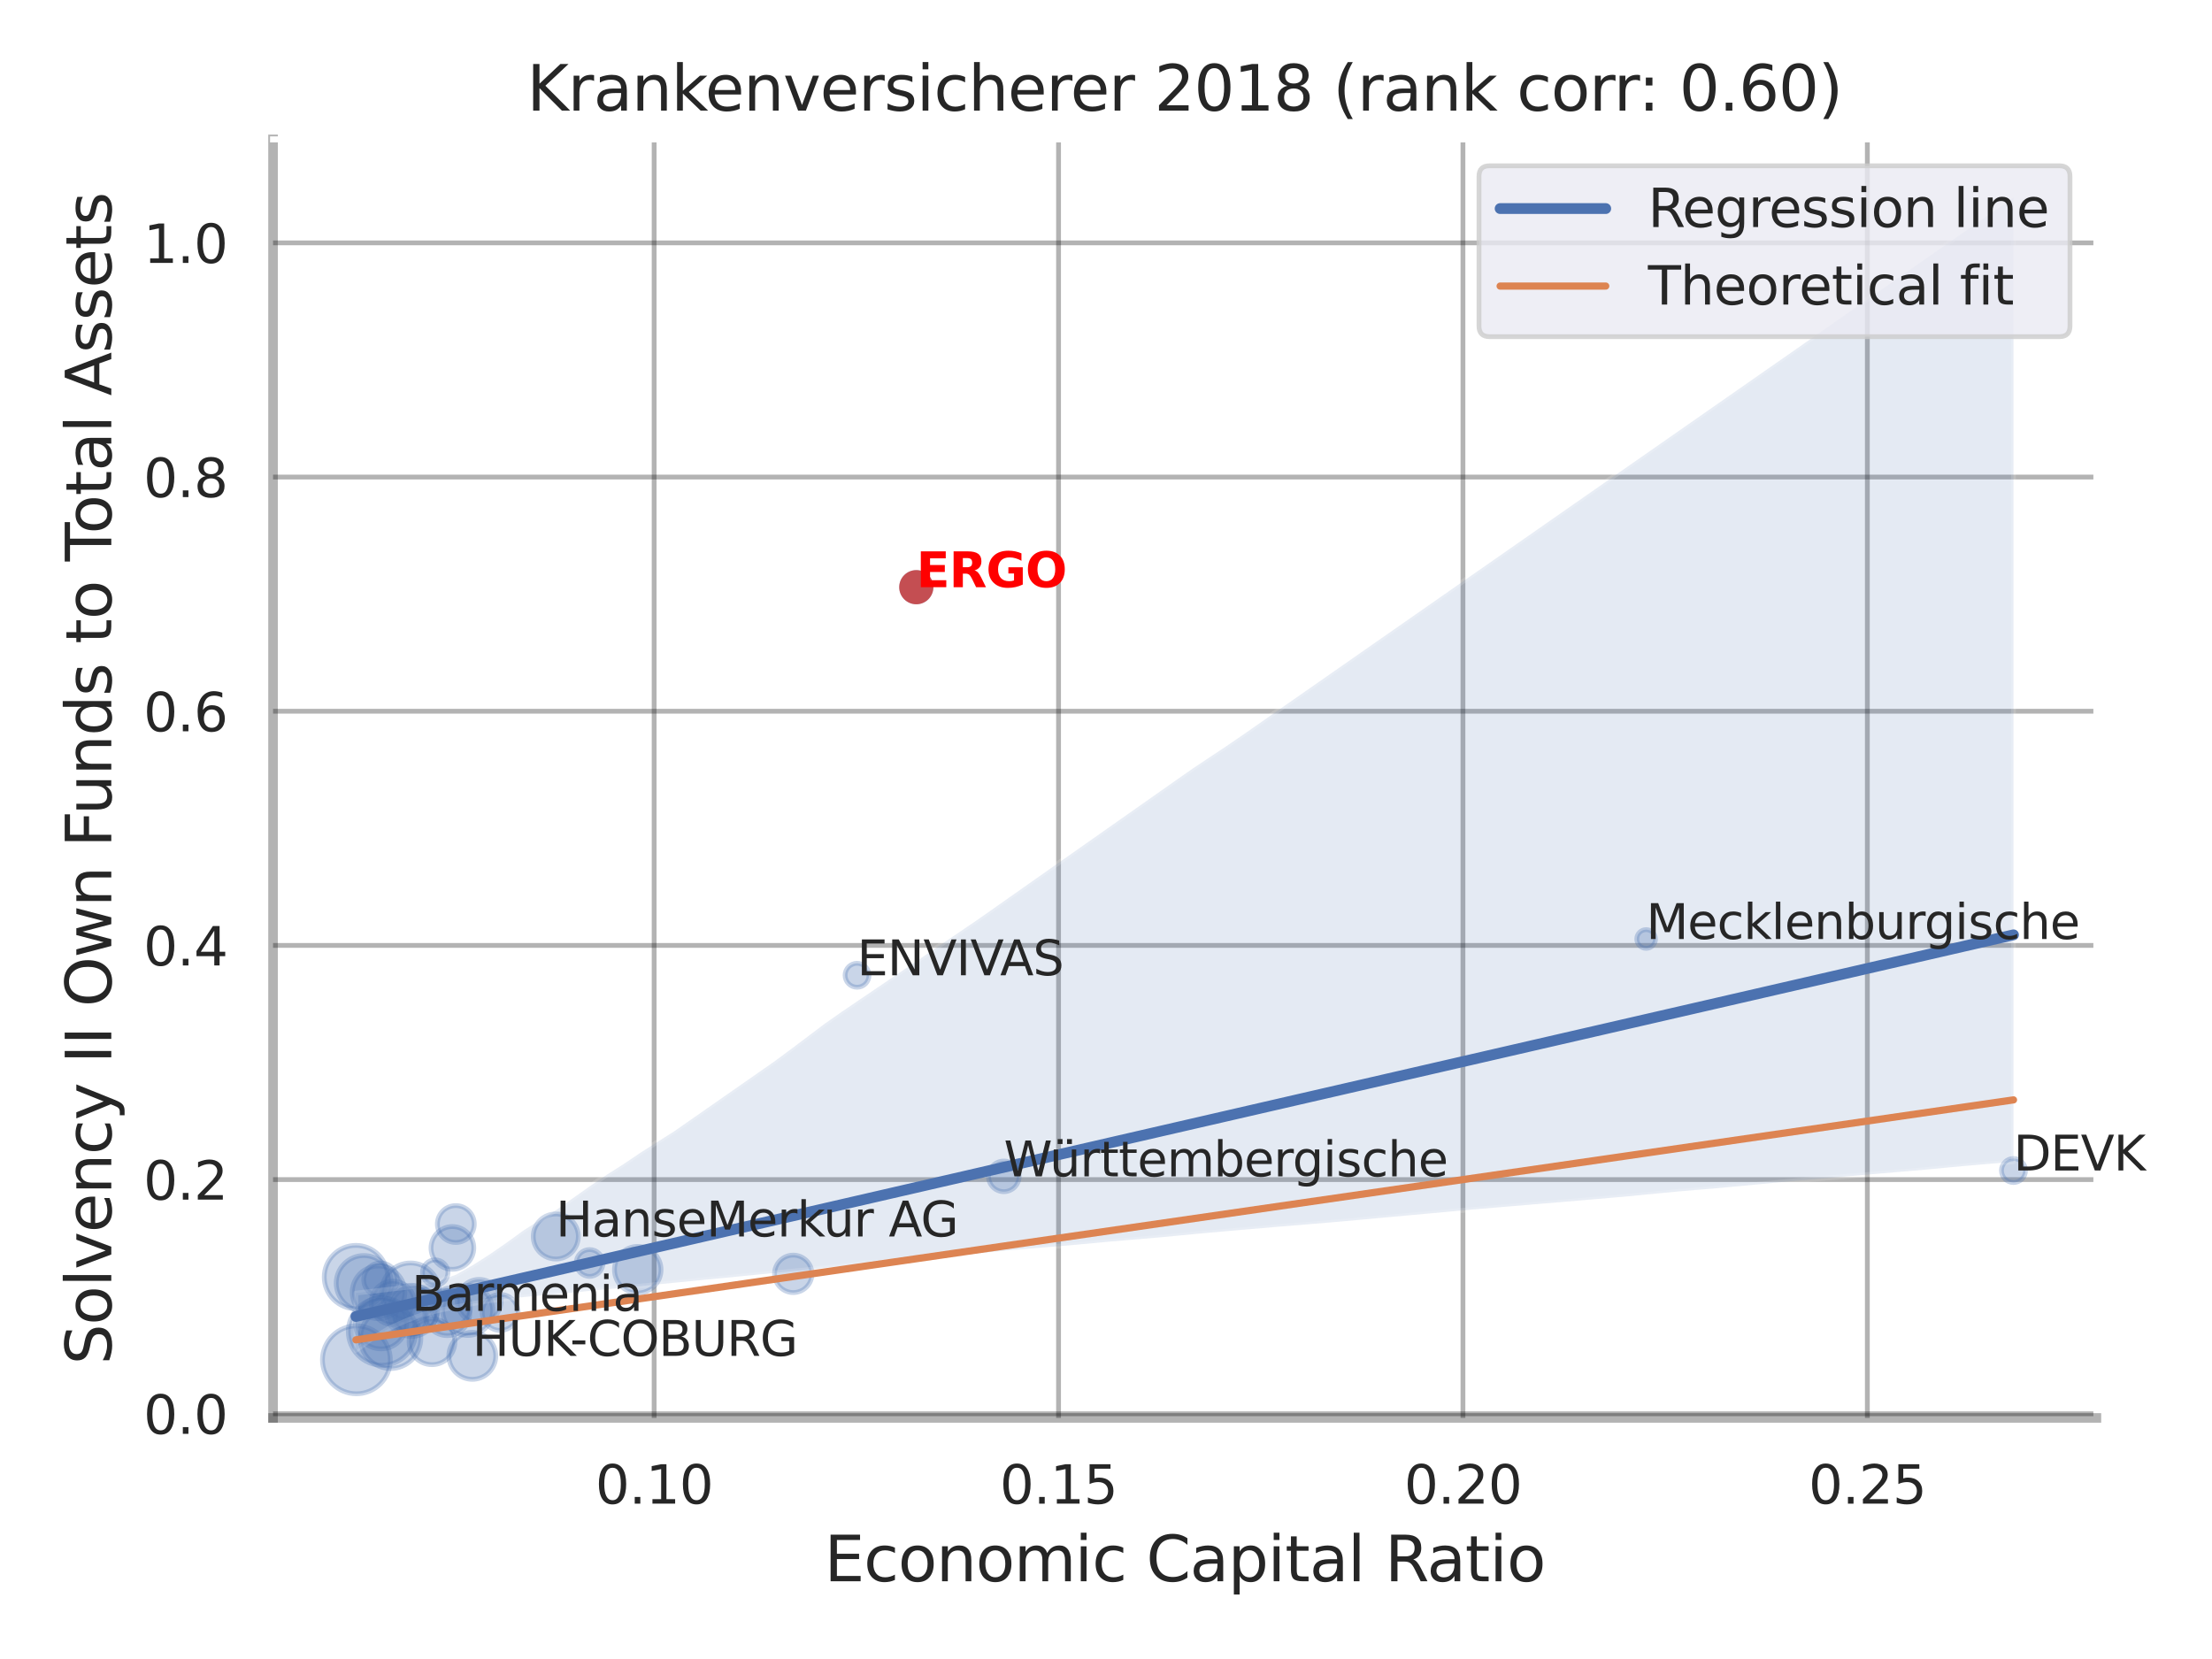 <?xml version="1.0" encoding="utf-8" standalone="no"?>
<!DOCTYPE svg PUBLIC "-//W3C//DTD SVG 1.1//EN"
  "http://www.w3.org/Graphics/SVG/1.1/DTD/svg11.dtd">
<svg xmlns:xlink="http://www.w3.org/1999/xlink" width="460.8pt" height="345.6pt" viewBox="0 0 460.8 345.6" xmlns="http://www.w3.org/2000/svg" version="1.1">
 <defs>
  <style type="text/css">*{stroke-linejoin: round; stroke-linecap: butt}</style>
 </defs>
 <g id="figure_1">
  <g id="patch_1">
   <path d="M 0 345.6 
L 460.8 345.6 
L 460.8 0 
L 0 0 
z
" style="fill: #ffffff"/>
  </g>
  <g id="axes_1">
   <g id="patch_2">
    <path d="M 56.88 295.38 
L 436.713 295.38 
L 436.713 29.04 
L 56.88 29.04 
z
" style="fill: #ffffff"/>
   </g>
   <g id="matplotlib.axis_1">
    <g id="xtick_1">
     <g id="line2d_1">
      <path d="M 136.27 295.38 
L 136.27 29.04 
" clip-path="url(#p69a2438bec)" style="fill: none; stroke: #000000; stroke-opacity: 0.3; stroke-linecap: round"/>
     </g>
     <g id="text_1">
      <!-- 0.10 -->
      <g style="fill: #262626" transform="translate(124.024 313.238) scale(0.11 -0.11)">
       <defs>
        <path id="DejaVuSans-30" d="M 2034 4250 
Q 1547 4250 1301 3770 
Q 1056 3291 1056 2328 
Q 1056 1369 1301 889 
Q 1547 409 2034 409 
Q 2525 409 2770 889 
Q 3016 1369 3016 2328 
Q 3016 3291 2770 3770 
Q 2525 4250 2034 4250 
z
M 2034 4750 
Q 2819 4750 3233 4129 
Q 3647 3509 3647 2328 
Q 3647 1150 3233 529 
Q 2819 -91 2034 -91 
Q 1250 -91 836 529 
Q 422 1150 422 2328 
Q 422 3509 836 4129 
Q 1250 4750 2034 4750 
z
" transform="scale(0.016)"/>
        <path id="DejaVuSans-2e" d="M 684 794 
L 1344 794 
L 1344 0 
L 684 0 
L 684 794 
z
" transform="scale(0.016)"/>
        <path id="DejaVuSans-31" d="M 794 531 
L 1825 531 
L 1825 4091 
L 703 3866 
L 703 4441 
L 1819 4666 
L 2450 4666 
L 2450 531 
L 3481 531 
L 3481 0 
L 794 0 
L 794 531 
z
" transform="scale(0.016)"/>
       </defs>
       <use xlink:href="#DejaVuSans-30"/>
       <use xlink:href="#DejaVuSans-2e" x="63.623"/>
       <use xlink:href="#DejaVuSans-31" x="95.41"/>
       <use xlink:href="#DejaVuSans-30" x="159.033"/>
      </g>
     </g>
    </g>
    <g id="xtick_2">
     <g id="line2d_2">
      <path d="M 220.515 295.38 
L 220.515 29.04 
" clip-path="url(#p69a2438bec)" style="fill: none; stroke: #000000; stroke-opacity: 0.3; stroke-linecap: round"/>
     </g>
     <g id="text_2">
      <!-- 0.15 -->
      <g style="fill: #262626" transform="translate(208.269 313.238) scale(0.11 -0.11)">
       <defs>
        <path id="DejaVuSans-35" d="M 691 4666 
L 3169 4666 
L 3169 4134 
L 1269 4134 
L 1269 2991 
Q 1406 3038 1543 3061 
Q 1681 3084 1819 3084 
Q 2600 3084 3056 2656 
Q 3513 2228 3513 1497 
Q 3513 744 3044 326 
Q 2575 -91 1722 -91 
Q 1428 -91 1123 -41 
Q 819 9 494 109 
L 494 744 
Q 775 591 1075 516 
Q 1375 441 1709 441 
Q 2250 441 2565 725 
Q 2881 1009 2881 1497 
Q 2881 1984 2565 2268 
Q 2250 2553 1709 2553 
Q 1456 2553 1204 2497 
Q 953 2441 691 2322 
L 691 4666 
z
" transform="scale(0.016)"/>
       </defs>
       <use xlink:href="#DejaVuSans-30"/>
       <use xlink:href="#DejaVuSans-2e" x="63.623"/>
       <use xlink:href="#DejaVuSans-31" x="95.41"/>
       <use xlink:href="#DejaVuSans-35" x="159.033"/>
      </g>
     </g>
    </g>
    <g id="xtick_3">
     <g id="line2d_3">
      <path d="M 304.759 295.38 
L 304.759 29.04 
" clip-path="url(#p69a2438bec)" style="fill: none; stroke: #000000; stroke-opacity: 0.3; stroke-linecap: round"/>
     </g>
     <g id="text_3">
      <!-- 0.20 -->
      <g style="fill: #262626" transform="translate(292.513 313.238) scale(0.11 -0.11)">
       <defs>
        <path id="DejaVuSans-32" d="M 1228 531 
L 3431 531 
L 3431 0 
L 469 0 
L 469 531 
Q 828 903 1448 1529 
Q 2069 2156 2228 2338 
Q 2531 2678 2651 2914 
Q 2772 3150 2772 3378 
Q 2772 3750 2511 3984 
Q 2250 4219 1831 4219 
Q 1534 4219 1204 4116 
Q 875 4013 500 3803 
L 500 4441 
Q 881 4594 1212 4672 
Q 1544 4750 1819 4750 
Q 2544 4750 2975 4387 
Q 3406 4025 3406 3419 
Q 3406 3131 3298 2873 
Q 3191 2616 2906 2266 
Q 2828 2175 2409 1742 
Q 1991 1309 1228 531 
z
" transform="scale(0.016)"/>
       </defs>
       <use xlink:href="#DejaVuSans-30"/>
       <use xlink:href="#DejaVuSans-2e" x="63.623"/>
       <use xlink:href="#DejaVuSans-32" x="95.41"/>
       <use xlink:href="#DejaVuSans-30" x="159.033"/>
      </g>
     </g>
    </g>
    <g id="xtick_4">
     <g id="line2d_4">
      <path d="M 389.003 295.38 
L 389.003 29.04 
" clip-path="url(#p69a2438bec)" style="fill: none; stroke: #000000; stroke-opacity: 0.3; stroke-linecap: round"/>
     </g>
     <g id="text_4">
      <!-- 0.25 -->
      <g style="fill: #262626" transform="translate(376.757 313.238) scale(0.11 -0.11)">
       <use xlink:href="#DejaVuSans-30"/>
       <use xlink:href="#DejaVuSans-2e" x="63.623"/>
       <use xlink:href="#DejaVuSans-32" x="95.41"/>
       <use xlink:href="#DejaVuSans-35" x="159.033"/>
      </g>
     </g>
    </g>
    <g id="text_5">
     <!-- Economic Capital Ratio -->
     <g style="fill: #262626" transform="translate(171.722 329.404) scale(0.13 -0.13)">
      <defs>
       <path id="DejaVuSans-45" d="M 628 4666 
L 3578 4666 
L 3578 4134 
L 1259 4134 
L 1259 2753 
L 3481 2753 
L 3481 2222 
L 1259 2222 
L 1259 531 
L 3634 531 
L 3634 0 
L 628 0 
L 628 4666 
z
" transform="scale(0.016)"/>
       <path id="DejaVuSans-63" d="M 3122 3366 
L 3122 2828 
Q 2878 2963 2633 3030 
Q 2388 3097 2138 3097 
Q 1578 3097 1268 2742 
Q 959 2388 959 1747 
Q 959 1106 1268 751 
Q 1578 397 2138 397 
Q 2388 397 2633 464 
Q 2878 531 3122 666 
L 3122 134 
Q 2881 22 2623 -34 
Q 2366 -91 2075 -91 
Q 1284 -91 818 406 
Q 353 903 353 1747 
Q 353 2603 823 3093 
Q 1294 3584 2113 3584 
Q 2378 3584 2631 3529 
Q 2884 3475 3122 3366 
z
" transform="scale(0.016)"/>
       <path id="DejaVuSans-6f" d="M 1959 3097 
Q 1497 3097 1228 2736 
Q 959 2375 959 1747 
Q 959 1119 1226 758 
Q 1494 397 1959 397 
Q 2419 397 2687 759 
Q 2956 1122 2956 1747 
Q 2956 2369 2687 2733 
Q 2419 3097 1959 3097 
z
M 1959 3584 
Q 2709 3584 3137 3096 
Q 3566 2609 3566 1747 
Q 3566 888 3137 398 
Q 2709 -91 1959 -91 
Q 1206 -91 779 398 
Q 353 888 353 1747 
Q 353 2609 779 3096 
Q 1206 3584 1959 3584 
z
" transform="scale(0.016)"/>
       <path id="DejaVuSans-6e" d="M 3513 2113 
L 3513 0 
L 2938 0 
L 2938 2094 
Q 2938 2591 2744 2837 
Q 2550 3084 2163 3084 
Q 1697 3084 1428 2787 
Q 1159 2491 1159 1978 
L 1159 0 
L 581 0 
L 581 3500 
L 1159 3500 
L 1159 2956 
Q 1366 3272 1645 3428 
Q 1925 3584 2291 3584 
Q 2894 3584 3203 3211 
Q 3513 2838 3513 2113 
z
" transform="scale(0.016)"/>
       <path id="DejaVuSans-6d" d="M 3328 2828 
Q 3544 3216 3844 3400 
Q 4144 3584 4550 3584 
Q 5097 3584 5394 3201 
Q 5691 2819 5691 2113 
L 5691 0 
L 5113 0 
L 5113 2094 
Q 5113 2597 4934 2840 
Q 4756 3084 4391 3084 
Q 3944 3084 3684 2787 
Q 3425 2491 3425 1978 
L 3425 0 
L 2847 0 
L 2847 2094 
Q 2847 2600 2669 2842 
Q 2491 3084 2119 3084 
Q 1678 3084 1418 2786 
Q 1159 2488 1159 1978 
L 1159 0 
L 581 0 
L 581 3500 
L 1159 3500 
L 1159 2956 
Q 1356 3278 1631 3431 
Q 1906 3584 2284 3584 
Q 2666 3584 2933 3390 
Q 3200 3197 3328 2828 
z
" transform="scale(0.016)"/>
       <path id="DejaVuSans-69" d="M 603 3500 
L 1178 3500 
L 1178 0 
L 603 0 
L 603 3500 
z
M 603 4863 
L 1178 4863 
L 1178 4134 
L 603 4134 
L 603 4863 
z
" transform="scale(0.016)"/>
       <path id="DejaVuSans-20" transform="scale(0.016)"/>
       <path id="DejaVuSans-43" d="M 4122 4306 
L 4122 3641 
Q 3803 3938 3442 4084 
Q 3081 4231 2675 4231 
Q 1875 4231 1450 3742 
Q 1025 3253 1025 2328 
Q 1025 1406 1450 917 
Q 1875 428 2675 428 
Q 3081 428 3442 575 
Q 3803 722 4122 1019 
L 4122 359 
Q 3791 134 3420 21 
Q 3050 -91 2638 -91 
Q 1578 -91 968 557 
Q 359 1206 359 2328 
Q 359 3453 968 4101 
Q 1578 4750 2638 4750 
Q 3056 4750 3426 4639 
Q 3797 4528 4122 4306 
z
" transform="scale(0.016)"/>
       <path id="DejaVuSans-61" d="M 2194 1759 
Q 1497 1759 1228 1600 
Q 959 1441 959 1056 
Q 959 750 1161 570 
Q 1363 391 1709 391 
Q 2188 391 2477 730 
Q 2766 1069 2766 1631 
L 2766 1759 
L 2194 1759 
z
M 3341 1997 
L 3341 0 
L 2766 0 
L 2766 531 
Q 2569 213 2275 61 
Q 1981 -91 1556 -91 
Q 1019 -91 701 211 
Q 384 513 384 1019 
Q 384 1609 779 1909 
Q 1175 2209 1959 2209 
L 2766 2209 
L 2766 2266 
Q 2766 2663 2505 2880 
Q 2244 3097 1772 3097 
Q 1472 3097 1187 3025 
Q 903 2953 641 2809 
L 641 3341 
Q 956 3463 1253 3523 
Q 1550 3584 1831 3584 
Q 2591 3584 2966 3190 
Q 3341 2797 3341 1997 
z
" transform="scale(0.016)"/>
       <path id="DejaVuSans-70" d="M 1159 525 
L 1159 -1331 
L 581 -1331 
L 581 3500 
L 1159 3500 
L 1159 2969 
Q 1341 3281 1617 3432 
Q 1894 3584 2278 3584 
Q 2916 3584 3314 3078 
Q 3713 2572 3713 1747 
Q 3713 922 3314 415 
Q 2916 -91 2278 -91 
Q 1894 -91 1617 61 
Q 1341 213 1159 525 
z
M 3116 1747 
Q 3116 2381 2855 2742 
Q 2594 3103 2138 3103 
Q 1681 3103 1420 2742 
Q 1159 2381 1159 1747 
Q 1159 1113 1420 752 
Q 1681 391 2138 391 
Q 2594 391 2855 752 
Q 3116 1113 3116 1747 
z
" transform="scale(0.016)"/>
       <path id="DejaVuSans-74" d="M 1172 4494 
L 1172 3500 
L 2356 3500 
L 2356 3053 
L 1172 3053 
L 1172 1153 
Q 1172 725 1289 603 
Q 1406 481 1766 481 
L 2356 481 
L 2356 0 
L 1766 0 
Q 1100 0 847 248 
Q 594 497 594 1153 
L 594 3053 
L 172 3053 
L 172 3500 
L 594 3500 
L 594 4494 
L 1172 4494 
z
" transform="scale(0.016)"/>
       <path id="DejaVuSans-6c" d="M 603 4863 
L 1178 4863 
L 1178 0 
L 603 0 
L 603 4863 
z
" transform="scale(0.016)"/>
       <path id="DejaVuSans-52" d="M 2841 2188 
Q 3044 2119 3236 1894 
Q 3428 1669 3622 1275 
L 4263 0 
L 3584 0 
L 2988 1197 
Q 2756 1666 2539 1819 
Q 2322 1972 1947 1972 
L 1259 1972 
L 1259 0 
L 628 0 
L 628 4666 
L 2053 4666 
Q 2853 4666 3247 4331 
Q 3641 3997 3641 3322 
Q 3641 2881 3436 2590 
Q 3231 2300 2841 2188 
z
M 1259 4147 
L 1259 2491 
L 2053 2491 
Q 2509 2491 2742 2702 
Q 2975 2913 2975 3322 
Q 2975 3731 2742 3939 
Q 2509 4147 2053 4147 
L 1259 4147 
z
" transform="scale(0.016)"/>
      </defs>
      <use xlink:href="#DejaVuSans-45"/>
      <use xlink:href="#DejaVuSans-63" x="63.184"/>
      <use xlink:href="#DejaVuSans-6f" x="118.164"/>
      <use xlink:href="#DejaVuSans-6e" x="179.346"/>
      <use xlink:href="#DejaVuSans-6f" x="242.725"/>
      <use xlink:href="#DejaVuSans-6d" x="303.906"/>
      <use xlink:href="#DejaVuSans-69" x="401.318"/>
      <use xlink:href="#DejaVuSans-63" x="429.102"/>
      <use xlink:href="#DejaVuSans-20" x="484.082"/>
      <use xlink:href="#DejaVuSans-43" x="515.869"/>
      <use xlink:href="#DejaVuSans-61" x="585.693"/>
      <use xlink:href="#DejaVuSans-70" x="646.973"/>
      <use xlink:href="#DejaVuSans-69" x="710.449"/>
      <use xlink:href="#DejaVuSans-74" x="738.232"/>
      <use xlink:href="#DejaVuSans-61" x="777.441"/>
      <use xlink:href="#DejaVuSans-6c" x="838.721"/>
      <use xlink:href="#DejaVuSans-20" x="866.504"/>
      <use xlink:href="#DejaVuSans-52" x="898.291"/>
      <use xlink:href="#DejaVuSans-61" x="965.523"/>
      <use xlink:href="#DejaVuSans-74" x="1026.803"/>
      <use xlink:href="#DejaVuSans-69" x="1066.012"/>
      <use xlink:href="#DejaVuSans-6f" x="1093.795"/>
     </g>
    </g>
   </g>
   <g id="matplotlib.axis_2">
    <g id="ytick_1">
     <g id="line2d_5">
      <path d="M 56.88 294.512 
L 436.713 294.512 
" clip-path="url(#p69a2438bec)" style="fill: none; stroke: #000000; stroke-opacity: 0.3; stroke-linecap: round"/>
     </g>
     <g id="text_6">
      <!-- 0.0 -->
      <g style="fill: #262626" transform="translate(29.887 298.691) scale(0.11 -0.11)">
       <use xlink:href="#DejaVuSans-30"/>
       <use xlink:href="#DejaVuSans-2e" x="63.623"/>
       <use xlink:href="#DejaVuSans-30" x="95.41"/>
      </g>
     </g>
    </g>
    <g id="ytick_2">
     <g id="line2d_6">
      <path d="M 56.88 245.728 
L 436.713 245.728 
" clip-path="url(#p69a2438bec)" style="fill: none; stroke: #000000; stroke-opacity: 0.3; stroke-linecap: round"/>
     </g>
     <g id="text_7">
      <!-- 0.2 -->
      <g style="fill: #262626" transform="translate(29.887 249.907) scale(0.11 -0.11)">
       <use xlink:href="#DejaVuSans-30"/>
       <use xlink:href="#DejaVuSans-2e" x="63.623"/>
       <use xlink:href="#DejaVuSans-32" x="95.41"/>
      </g>
     </g>
    </g>
    <g id="ytick_3">
     <g id="line2d_7">
      <path d="M 56.88 196.944 
L 436.713 196.944 
" clip-path="url(#p69a2438bec)" style="fill: none; stroke: #000000; stroke-opacity: 0.3; stroke-linecap: round"/>
     </g>
     <g id="text_8">
      <!-- 0.4 -->
      <g style="fill: #262626" transform="translate(29.887 201.123) scale(0.11 -0.11)">
       <defs>
        <path id="DejaVuSans-34" d="M 2419 4116 
L 825 1625 
L 2419 1625 
L 2419 4116 
z
M 2253 4666 
L 3047 4666 
L 3047 1625 
L 3713 1625 
L 3713 1100 
L 3047 1100 
L 3047 0 
L 2419 0 
L 2419 1100 
L 313 1100 
L 313 1709 
L 2253 4666 
z
" transform="scale(0.016)"/>
       </defs>
       <use xlink:href="#DejaVuSans-30"/>
       <use xlink:href="#DejaVuSans-2e" x="63.623"/>
       <use xlink:href="#DejaVuSans-34" x="95.41"/>
      </g>
     </g>
    </g>
    <g id="ytick_4">
     <g id="line2d_8">
      <path d="M 56.88 148.16 
L 436.713 148.16 
" clip-path="url(#p69a2438bec)" style="fill: none; stroke: #000000; stroke-opacity: 0.3; stroke-linecap: round"/>
     </g>
     <g id="text_9">
      <!-- 0.6 -->
      <g style="fill: #262626" transform="translate(29.887 152.339) scale(0.11 -0.11)">
       <defs>
        <path id="DejaVuSans-36" d="M 2113 2584 
Q 1688 2584 1439 2293 
Q 1191 2003 1191 1497 
Q 1191 994 1439 701 
Q 1688 409 2113 409 
Q 2538 409 2786 701 
Q 3034 994 3034 1497 
Q 3034 2003 2786 2293 
Q 2538 2584 2113 2584 
z
M 3366 4563 
L 3366 3988 
Q 3128 4100 2886 4159 
Q 2644 4219 2406 4219 
Q 1781 4219 1451 3797 
Q 1122 3375 1075 2522 
Q 1259 2794 1537 2939 
Q 1816 3084 2150 3084 
Q 2853 3084 3261 2657 
Q 3669 2231 3669 1497 
Q 3669 778 3244 343 
Q 2819 -91 2113 -91 
Q 1303 -91 875 529 
Q 447 1150 447 2328 
Q 447 3434 972 4092 
Q 1497 4750 2381 4750 
Q 2619 4750 2861 4703 
Q 3103 4656 3366 4563 
z
" transform="scale(0.016)"/>
       </defs>
       <use xlink:href="#DejaVuSans-30"/>
       <use xlink:href="#DejaVuSans-2e" x="63.623"/>
       <use xlink:href="#DejaVuSans-36" x="95.41"/>
      </g>
     </g>
    </g>
    <g id="ytick_5">
     <g id="line2d_9">
      <path d="M 56.88 99.376 
L 436.713 99.376 
" clip-path="url(#p69a2438bec)" style="fill: none; stroke: #000000; stroke-opacity: 0.3; stroke-linecap: round"/>
     </g>
     <g id="text_10">
      <!-- 0.8 -->
      <g style="fill: #262626" transform="translate(29.887 103.555) scale(0.11 -0.11)">
       <defs>
        <path id="DejaVuSans-38" d="M 2034 2216 
Q 1584 2216 1326 1975 
Q 1069 1734 1069 1313 
Q 1069 891 1326 650 
Q 1584 409 2034 409 
Q 2484 409 2743 651 
Q 3003 894 3003 1313 
Q 3003 1734 2745 1975 
Q 2488 2216 2034 2216 
z
M 1403 2484 
Q 997 2584 770 2862 
Q 544 3141 544 3541 
Q 544 4100 942 4425 
Q 1341 4750 2034 4750 
Q 2731 4750 3128 4425 
Q 3525 4100 3525 3541 
Q 3525 3141 3298 2862 
Q 3072 2584 2669 2484 
Q 3125 2378 3379 2068 
Q 3634 1759 3634 1313 
Q 3634 634 3220 271 
Q 2806 -91 2034 -91 
Q 1263 -91 848 271 
Q 434 634 434 1313 
Q 434 1759 690 2068 
Q 947 2378 1403 2484 
z
M 1172 3481 
Q 1172 3119 1398 2916 
Q 1625 2713 2034 2713 
Q 2441 2713 2670 2916 
Q 2900 3119 2900 3481 
Q 2900 3844 2670 4047 
Q 2441 4250 2034 4250 
Q 1625 4250 1398 4047 
Q 1172 3844 1172 3481 
z
" transform="scale(0.016)"/>
       </defs>
       <use xlink:href="#DejaVuSans-30"/>
       <use xlink:href="#DejaVuSans-2e" x="63.623"/>
       <use xlink:href="#DejaVuSans-38" x="95.41"/>
      </g>
     </g>
    </g>
    <g id="ytick_6">
     <g id="line2d_10">
      <path d="M 56.88 50.592 
L 436.713 50.592 
" clip-path="url(#p69a2438bec)" style="fill: none; stroke: #000000; stroke-opacity: 0.3; stroke-linecap: round"/>
     </g>
     <g id="text_11">
      <!-- 1.0 -->
      <g style="fill: #262626" transform="translate(29.887 54.771) scale(0.11 -0.11)">
       <use xlink:href="#DejaVuSans-31"/>
       <use xlink:href="#DejaVuSans-2e" x="63.623"/>
       <use xlink:href="#DejaVuSans-30" x="95.41"/>
      </g>
     </g>
    </g>
    <g id="text_12">
     <!-- Solvency II Own Funds to Total Assets -->
     <g style="fill: #262626" transform="translate(23.183 284.278) rotate(-90) scale(0.13 -0.13)">
      <defs>
       <path id="DejaVuSans-53" d="M 3425 4513 
L 3425 3897 
Q 3066 4069 2747 4153 
Q 2428 4238 2131 4238 
Q 1616 4238 1336 4038 
Q 1056 3838 1056 3469 
Q 1056 3159 1242 3001 
Q 1428 2844 1947 2747 
L 2328 2669 
Q 3034 2534 3370 2195 
Q 3706 1856 3706 1288 
Q 3706 609 3251 259 
Q 2797 -91 1919 -91 
Q 1588 -91 1214 -16 
Q 841 59 441 206 
L 441 856 
Q 825 641 1194 531 
Q 1563 422 1919 422 
Q 2459 422 2753 634 
Q 3047 847 3047 1241 
Q 3047 1584 2836 1778 
Q 2625 1972 2144 2069 
L 1759 2144 
Q 1053 2284 737 2584 
Q 422 2884 422 3419 
Q 422 4038 858 4394 
Q 1294 4750 2059 4750 
Q 2388 4750 2728 4690 
Q 3069 4631 3425 4513 
z
" transform="scale(0.016)"/>
       <path id="DejaVuSans-76" d="M 191 3500 
L 800 3500 
L 1894 563 
L 2988 3500 
L 3597 3500 
L 2284 0 
L 1503 0 
L 191 3500 
z
" transform="scale(0.016)"/>
       <path id="DejaVuSans-65" d="M 3597 1894 
L 3597 1613 
L 953 1613 
Q 991 1019 1311 708 
Q 1631 397 2203 397 
Q 2534 397 2845 478 
Q 3156 559 3463 722 
L 3463 178 
Q 3153 47 2828 -22 
Q 2503 -91 2169 -91 
Q 1331 -91 842 396 
Q 353 884 353 1716 
Q 353 2575 817 3079 
Q 1281 3584 2069 3584 
Q 2775 3584 3186 3129 
Q 3597 2675 3597 1894 
z
M 3022 2063 
Q 3016 2534 2758 2815 
Q 2500 3097 2075 3097 
Q 1594 3097 1305 2825 
Q 1016 2553 972 2059 
L 3022 2063 
z
" transform="scale(0.016)"/>
       <path id="DejaVuSans-79" d="M 2059 -325 
Q 1816 -950 1584 -1140 
Q 1353 -1331 966 -1331 
L 506 -1331 
L 506 -850 
L 844 -850 
Q 1081 -850 1212 -737 
Q 1344 -625 1503 -206 
L 1606 56 
L 191 3500 
L 800 3500 
L 1894 763 
L 2988 3500 
L 3597 3500 
L 2059 -325 
z
" transform="scale(0.016)"/>
       <path id="DejaVuSans-49" d="M 628 4666 
L 1259 4666 
L 1259 0 
L 628 0 
L 628 4666 
z
" transform="scale(0.016)"/>
       <path id="DejaVuSans-4f" d="M 2522 4238 
Q 1834 4238 1429 3725 
Q 1025 3213 1025 2328 
Q 1025 1447 1429 934 
Q 1834 422 2522 422 
Q 3209 422 3611 934 
Q 4013 1447 4013 2328 
Q 4013 3213 3611 3725 
Q 3209 4238 2522 4238 
z
M 2522 4750 
Q 3503 4750 4090 4092 
Q 4678 3434 4678 2328 
Q 4678 1225 4090 567 
Q 3503 -91 2522 -91 
Q 1538 -91 948 565 
Q 359 1222 359 2328 
Q 359 3434 948 4092 
Q 1538 4750 2522 4750 
z
" transform="scale(0.016)"/>
       <path id="DejaVuSans-77" d="M 269 3500 
L 844 3500 
L 1563 769 
L 2278 3500 
L 2956 3500 
L 3675 769 
L 4391 3500 
L 4966 3500 
L 4050 0 
L 3372 0 
L 2619 2869 
L 1863 0 
L 1184 0 
L 269 3500 
z
" transform="scale(0.016)"/>
       <path id="DejaVuSans-46" d="M 628 4666 
L 3309 4666 
L 3309 4134 
L 1259 4134 
L 1259 2759 
L 3109 2759 
L 3109 2228 
L 1259 2228 
L 1259 0 
L 628 0 
L 628 4666 
z
" transform="scale(0.016)"/>
       <path id="DejaVuSans-75" d="M 544 1381 
L 544 3500 
L 1119 3500 
L 1119 1403 
Q 1119 906 1312 657 
Q 1506 409 1894 409 
Q 2359 409 2629 706 
Q 2900 1003 2900 1516 
L 2900 3500 
L 3475 3500 
L 3475 0 
L 2900 0 
L 2900 538 
Q 2691 219 2414 64 
Q 2138 -91 1772 -91 
Q 1169 -91 856 284 
Q 544 659 544 1381 
z
M 1991 3584 
L 1991 3584 
z
" transform="scale(0.016)"/>
       <path id="DejaVuSans-64" d="M 2906 2969 
L 2906 4863 
L 3481 4863 
L 3481 0 
L 2906 0 
L 2906 525 
Q 2725 213 2448 61 
Q 2172 -91 1784 -91 
Q 1150 -91 751 415 
Q 353 922 353 1747 
Q 353 2572 751 3078 
Q 1150 3584 1784 3584 
Q 2172 3584 2448 3432 
Q 2725 3281 2906 2969 
z
M 947 1747 
Q 947 1113 1208 752 
Q 1469 391 1925 391 
Q 2381 391 2643 752 
Q 2906 1113 2906 1747 
Q 2906 2381 2643 2742 
Q 2381 3103 1925 3103 
Q 1469 3103 1208 2742 
Q 947 2381 947 1747 
z
" transform="scale(0.016)"/>
       <path id="DejaVuSans-73" d="M 2834 3397 
L 2834 2853 
Q 2591 2978 2328 3040 
Q 2066 3103 1784 3103 
Q 1356 3103 1142 2972 
Q 928 2841 928 2578 
Q 928 2378 1081 2264 
Q 1234 2150 1697 2047 
L 1894 2003 
Q 2506 1872 2764 1633 
Q 3022 1394 3022 966 
Q 3022 478 2636 193 
Q 2250 -91 1575 -91 
Q 1294 -91 989 -36 
Q 684 19 347 128 
L 347 722 
Q 666 556 975 473 
Q 1284 391 1588 391 
Q 1994 391 2212 530 
Q 2431 669 2431 922 
Q 2431 1156 2273 1281 
Q 2116 1406 1581 1522 
L 1381 1569 
Q 847 1681 609 1914 
Q 372 2147 372 2553 
Q 372 3047 722 3315 
Q 1072 3584 1716 3584 
Q 2034 3584 2315 3537 
Q 2597 3491 2834 3397 
z
" transform="scale(0.016)"/>
       <path id="DejaVuSans-54" d="M -19 4666 
L 3928 4666 
L 3928 4134 
L 2272 4134 
L 2272 0 
L 1638 0 
L 1638 4134 
L -19 4134 
L -19 4666 
z
" transform="scale(0.016)"/>
       <path id="DejaVuSans-41" d="M 2188 4044 
L 1331 1722 
L 3047 1722 
L 2188 4044 
z
M 1831 4666 
L 2547 4666 
L 4325 0 
L 3669 0 
L 3244 1197 
L 1141 1197 
L 716 0 
L 50 0 
L 1831 4666 
z
" transform="scale(0.016)"/>
      </defs>
      <use xlink:href="#DejaVuSans-53"/>
      <use xlink:href="#DejaVuSans-6f" x="63.477"/>
      <use xlink:href="#DejaVuSans-6c" x="124.658"/>
      <use xlink:href="#DejaVuSans-76" x="152.441"/>
      <use xlink:href="#DejaVuSans-65" x="211.621"/>
      <use xlink:href="#DejaVuSans-6e" x="273.145"/>
      <use xlink:href="#DejaVuSans-63" x="336.523"/>
      <use xlink:href="#DejaVuSans-79" x="391.504"/>
      <use xlink:href="#DejaVuSans-20" x="450.684"/>
      <use xlink:href="#DejaVuSans-49" x="482.471"/>
      <use xlink:href="#DejaVuSans-49" x="511.963"/>
      <use xlink:href="#DejaVuSans-20" x="541.455"/>
      <use xlink:href="#DejaVuSans-4f" x="573.242"/>
      <use xlink:href="#DejaVuSans-77" x="651.953"/>
      <use xlink:href="#DejaVuSans-6e" x="733.74"/>
      <use xlink:href="#DejaVuSans-20" x="797.119"/>
      <use xlink:href="#DejaVuSans-46" x="828.906"/>
      <use xlink:href="#DejaVuSans-75" x="880.926"/>
      <use xlink:href="#DejaVuSans-6e" x="944.305"/>
      <use xlink:href="#DejaVuSans-64" x="1007.684"/>
      <use xlink:href="#DejaVuSans-73" x="1071.16"/>
      <use xlink:href="#DejaVuSans-20" x="1123.26"/>
      <use xlink:href="#DejaVuSans-74" x="1155.047"/>
      <use xlink:href="#DejaVuSans-6f" x="1194.256"/>
      <use xlink:href="#DejaVuSans-20" x="1255.438"/>
      <use xlink:href="#DejaVuSans-54" x="1287.225"/>
      <use xlink:href="#DejaVuSans-6f" x="1331.309"/>
      <use xlink:href="#DejaVuSans-74" x="1392.49"/>
      <use xlink:href="#DejaVuSans-61" x="1431.699"/>
      <use xlink:href="#DejaVuSans-6c" x="1492.979"/>
      <use xlink:href="#DejaVuSans-20" x="1520.762"/>
      <use xlink:href="#DejaVuSans-41" x="1552.549"/>
      <use xlink:href="#DejaVuSans-73" x="1620.957"/>
      <use xlink:href="#DejaVuSans-73" x="1673.057"/>
      <use xlink:href="#DejaVuSans-65" x="1725.156"/>
      <use xlink:href="#DejaVuSans-74" x="1786.68"/>
      <use xlink:href="#DejaVuSans-73" x="1825.889"/>
     </g>
    </g>
   </g>
   <g id="PathCollection_1">
    <path d="M 78.859 274.702 
C 80.313 274.702 81.708 274.124 82.736 273.096 
C 83.765 272.068 84.342 270.673 84.342 269.219 
C 84.342 267.765 83.765 266.37 82.736 265.341 
C 81.708 264.313 80.313 263.735 78.859 263.735 
C 77.405 263.735 76.01 264.313 74.982 265.341 
C 73.953 266.37 73.376 267.765 73.376 269.219 
C 73.376 270.673 73.953 272.068 74.982 273.096 
C 76.01 274.124 77.405 274.702 78.859 274.702 
z
" clip-path="url(#p69a2438bec)" style="fill: #4c72b0; fill-opacity: 0.3; stroke: #4c72b0; stroke-opacity: 0.3"/>
    <path d="M 81.374 285.085 
C 83.044 285.085 84.646 284.421 85.827 283.24 
C 87.009 282.059 87.672 280.457 87.672 278.786 
C 87.672 277.116 87.009 275.514 85.827 274.332 
C 84.646 273.151 83.044 272.488 81.374 272.488 
C 79.703 272.488 78.101 273.151 76.92 274.332 
C 75.739 275.514 75.075 277.116 75.075 278.786 
C 75.075 280.457 75.739 282.059 76.92 283.24 
C 78.101 284.421 79.703 285.085 81.374 285.085 
z
" clip-path="url(#p69a2438bec)" style="fill: #4c72b0; fill-opacity: 0.3; stroke: #4c72b0; stroke-opacity: 0.3"/>
    <path d="M 75.795 273.066 
C 77.322 273.066 78.786 272.46 79.866 271.38 
C 80.945 270.301 81.552 268.836 81.552 267.31 
C 81.552 265.783 80.945 264.319 79.866 263.239 
C 78.786 262.16 77.322 261.553 75.795 261.553 
C 74.269 261.553 72.804 262.16 71.725 263.239 
C 70.645 264.319 70.039 265.783 70.039 267.31 
C 70.039 268.836 70.645 270.301 71.725 271.38 
C 72.804 272.46 74.269 273.066 75.795 273.066 
z
" clip-path="url(#p69a2438bec)" style="fill: #4c72b0; fill-opacity: 0.3; stroke: #4c72b0; stroke-opacity: 0.3"/>
    <path d="M 132.859 269.356 
C 134.146 269.356 135.38 268.844 136.29 267.935 
C 137.2 267.025 137.711 265.79 137.711 264.504 
C 137.711 263.217 137.2 261.982 136.29 261.073 
C 135.38 260.163 134.146 259.651 132.859 259.651 
C 131.572 259.651 130.338 260.163 129.428 261.073 
C 128.518 261.982 128.007 263.217 128.007 264.504 
C 128.007 265.79 128.518 267.025 129.428 267.935 
C 130.338 268.844 131.572 269.356 132.859 269.356 
z
" clip-path="url(#p69a2438bec)" style="fill: #4c72b0; fill-opacity: 0.3; stroke: #4c72b0; stroke-opacity: 0.3"/>
    <path d="M 74.243 290.345 
C 76.118 290.345 77.917 289.6 79.243 288.274 
C 80.569 286.948 81.314 285.149 81.314 283.274 
C 81.314 281.398 80.569 279.6 79.243 278.274 
C 77.917 276.948 76.118 276.203 74.243 276.203 
C 72.368 276.203 70.569 276.948 69.243 278.274 
C 67.917 279.6 67.172 281.398 67.172 283.274 
C 67.172 285.149 67.917 286.948 69.243 288.274 
C 70.569 289.6 72.368 290.345 74.243 290.345 
z
" clip-path="url(#p69a2438bec)" style="fill: #4c72b0; fill-opacity: 0.3; stroke: #4c72b0; stroke-opacity: 0.3"/>
    <path d="M 74.145 272.633 
C 75.896 272.633 77.574 271.938 78.812 270.7 
C 80.05 269.462 80.745 267.783 80.745 266.033 
C 80.745 264.283 80.05 262.604 78.812 261.366 
C 77.574 260.128 75.896 259.433 74.145 259.433 
C 72.395 259.433 70.716 260.128 69.478 261.366 
C 68.24 262.604 67.545 264.283 67.545 266.033 
C 67.545 267.783 68.24 269.462 69.478 270.7 
C 70.716 271.938 72.395 272.633 74.145 272.633 
z
" clip-path="url(#p69a2438bec)" style="fill: #4c72b0; fill-opacity: 0.3; stroke: #4c72b0; stroke-opacity: 0.3"/>
    <path d="M 94.244 264.421 
C 95.425 264.421 96.558 263.952 97.393 263.117 
C 98.229 262.281 98.698 261.148 98.698 259.967 
C 98.698 258.786 98.229 257.653 97.393 256.817 
C 96.558 255.982 95.425 255.513 94.244 255.513 
C 93.062 255.513 91.929 255.982 91.094 256.817 
C 90.259 257.653 89.789 258.786 89.789 259.967 
C 89.789 261.148 90.259 262.281 91.094 263.117 
C 91.929 263.952 93.062 264.421 94.244 264.421 
z
" clip-path="url(#p69a2438bec)" style="fill: #4c72b0; fill-opacity: 0.3; stroke: #4c72b0; stroke-opacity: 0.3"/>
    <path d="M 89.992 284.284 
C 91.257 284.284 92.47 283.782 93.365 282.887 
C 94.259 281.993 94.762 280.779 94.762 279.514 
C 94.762 278.249 94.259 277.036 93.365 276.141 
C 92.47 275.247 91.257 274.744 89.992 274.744 
C 88.727 274.744 87.513 275.247 86.619 276.141 
C 85.724 277.036 85.222 278.249 85.222 279.514 
C 85.222 280.779 85.724 281.993 86.619 282.887 
C 87.513 283.782 88.727 284.284 89.992 284.284 
z
" clip-path="url(#p69a2438bec)" style="fill: #4c72b0; fill-opacity: 0.3; stroke: #4c72b0; stroke-opacity: 0.3"/>
    <path d="M 97.43 278.195 
C 98.813 278.195 100.14 277.645 101.118 276.667 
C 102.096 275.689 102.645 274.363 102.645 272.98 
C 102.645 271.596 102.096 270.27 101.118 269.292 
C 100.14 268.314 98.813 267.764 97.43 267.764 
C 96.047 267.764 94.72 268.314 93.742 269.292 
C 92.764 270.27 92.215 271.596 92.215 272.98 
C 92.215 274.363 92.764 275.689 93.742 276.667 
C 94.72 277.645 96.047 278.195 97.43 278.195 
z
" clip-path="url(#p69a2438bec)" style="fill: #4c72b0; fill-opacity: 0.3; stroke: #4c72b0; stroke-opacity: 0.3"/>
    <path d="M 79.583 284.403 
C 81.445 284.403 83.231 283.663 84.548 282.347 
C 85.865 281.03 86.605 279.243 86.605 277.381 
C 86.605 275.519 85.865 273.733 84.548 272.416 
C 83.231 271.099 81.445 270.359 79.583 270.359 
C 77.72 270.359 75.934 271.099 74.617 272.416 
C 73.301 273.733 72.561 275.519 72.561 277.381 
C 72.561 279.243 73.301 281.03 74.617 282.347 
C 75.934 283.663 77.72 284.403 79.583 284.403 
z
" clip-path="url(#p69a2438bec)" style="fill: #4c72b0; fill-opacity: 0.3; stroke: #4c72b0; stroke-opacity: 0.3"/>
    <path d="M 99.822 275.609 
C 101.026 275.609 102.181 275.13 103.032 274.279 
C 103.884 273.427 104.362 272.273 104.362 271.069 
C 104.362 269.865 103.884 268.71 103.032 267.858 
C 102.181 267.007 101.026 266.528 99.822 266.528 
C 98.618 266.528 97.463 267.007 96.612 267.858 
C 95.76 268.71 95.282 269.865 95.282 271.069 
C 95.282 272.273 95.76 273.427 96.612 274.279 
C 97.463 275.13 98.618 275.609 99.822 275.609 
z
" clip-path="url(#p69a2438bec)" style="fill: #4c72b0; fill-opacity: 0.3; stroke: #4c72b0; stroke-opacity: 0.3"/>
    <path d="M 85.512 275.14 
C 87.109 275.14 88.641 274.506 89.77 273.377 
C 90.899 272.248 91.533 270.716 91.533 269.12 
C 91.533 267.523 90.899 265.991 89.77 264.862 
C 88.641 263.733 87.109 263.099 85.512 263.099 
C 83.916 263.099 82.384 263.733 81.255 264.862 
C 80.126 265.991 79.492 267.523 79.492 269.12 
C 79.492 270.716 80.126 272.248 81.255 273.377 
C 82.384 274.506 83.916 275.14 85.512 275.14 
z
" clip-path="url(#p69a2438bec)" style="fill: #4c72b0; fill-opacity: 0.3; stroke: #4c72b0; stroke-opacity: 0.3"/>
    <path d="M 81.827 275.923 
C 83.025 275.923 84.174 275.447 85.022 274.599 
C 85.869 273.752 86.345 272.603 86.345 271.404 
C 86.345 270.206 85.869 269.056 85.022 268.209 
C 84.174 267.361 83.025 266.885 81.827 266.885 
C 80.628 266.885 79.479 267.361 78.631 268.209 
C 77.784 269.056 77.308 270.206 77.308 271.404 
C 77.308 272.603 77.784 273.752 78.631 274.599 
C 79.479 275.447 80.628 275.923 81.827 275.923 
z
" clip-path="url(#p69a2438bec)" style="fill: #4c72b0; fill-opacity: 0.3; stroke: #4c72b0; stroke-opacity: 0.3"/>
    <path d="M 93.97 276.301 
C 95.032 276.301 96.052 275.878 96.803 275.127 
C 97.555 274.376 97.977 273.356 97.977 272.294 
C 97.977 271.231 97.555 270.212 96.803 269.46 
C 96.052 268.709 95.032 268.287 93.97 268.287 
C 92.907 268.287 91.888 268.709 91.136 269.46 
C 90.385 270.212 89.963 271.231 89.963 272.294 
C 89.963 273.356 90.385 274.376 91.136 275.127 
C 91.888 275.878 92.907 276.301 93.97 276.301 
z
" clip-path="url(#p69a2438bec)" style="fill: #4c72b0; fill-opacity: 0.3; stroke: #4c72b0; stroke-opacity: 0.3"/>
    <path d="M 94.957 258.832 
C 95.977 258.832 96.955 258.427 97.675 257.706 
C 98.396 256.985 98.801 256.007 98.801 254.988 
C 98.801 253.968 98.396 252.991 97.675 252.27 
C 96.955 251.549 95.977 251.144 94.957 251.144 
C 93.938 251.144 92.96 251.549 92.239 252.27 
C 91.518 252.991 91.113 253.968 91.113 254.988 
C 91.113 256.007 91.518 256.985 92.239 257.706 
C 92.96 258.427 93.938 258.832 94.957 258.832 
z
" clip-path="url(#p69a2438bec)" style="fill: #4c72b0; fill-opacity: 0.3; stroke: #4c72b0; stroke-opacity: 0.3"/>
    <path d="M 165.247 269.263 
C 166.282 269.263 167.274 268.853 168.005 268.121 
C 168.736 267.39 169.147 266.398 169.147 265.364 
C 169.147 264.329 168.736 263.337 168.005 262.606 
C 167.274 261.875 166.282 261.464 165.247 261.464 
C 164.213 261.464 163.221 261.875 162.49 262.606 
C 161.758 263.337 161.347 264.329 161.347 265.364 
C 161.347 266.398 161.758 267.39 162.49 268.121 
C 163.221 268.853 164.213 269.263 165.247 269.263 
z
" clip-path="url(#p69a2438bec)" style="fill: #4c72b0; fill-opacity: 0.3; stroke: #4c72b0; stroke-opacity: 0.3"/>
    <path d="M 98.394 287.338 
C 99.691 287.338 100.935 286.823 101.852 285.906 
C 102.769 284.989 103.284 283.745 103.284 282.448 
C 103.284 281.151 102.769 279.907 101.852 278.99 
C 100.935 278.073 99.691 277.558 98.394 277.558 
C 97.097 277.558 95.853 278.073 94.936 278.99 
C 94.019 279.907 93.504 281.151 93.504 282.448 
C 93.504 283.745 94.019 284.989 94.936 285.906 
C 95.853 286.823 97.097 287.338 98.394 287.338 
z
" clip-path="url(#p69a2438bec)" style="fill: #4c72b0; fill-opacity: 0.3; stroke: #4c72b0; stroke-opacity: 0.3"/>
    <path d="M 90.665 267.757 
C 91.369 267.757 92.044 267.477 92.542 266.979 
C 93.04 266.481 93.319 265.806 93.319 265.102 
C 93.319 264.398 93.04 263.723 92.542 263.225 
C 92.044 262.728 91.369 262.448 90.665 262.448 
C 89.961 262.448 89.286 262.728 88.788 263.225 
C 88.29 263.723 88.01 264.398 88.01 265.102 
C 88.01 265.806 88.29 266.481 88.788 266.979 
C 89.286 267.477 89.961 267.757 90.665 267.757 
z
" clip-path="url(#p69a2438bec)" style="fill: #4c72b0; fill-opacity: 0.3; stroke: #4c72b0; stroke-opacity: 0.3"/>
    <path d="M 86.283 277.792 
C 87.592 277.792 88.847 277.273 89.773 276.347 
C 90.698 275.422 91.218 274.167 91.218 272.858 
C 91.218 271.549 90.698 270.294 89.773 269.369 
C 88.847 268.443 87.592 267.923 86.283 267.923 
C 84.975 267.923 83.719 268.443 82.794 269.369 
C 81.869 270.294 81.349 271.549 81.349 272.858 
C 81.349 274.167 81.869 275.422 82.794 276.347 
C 83.719 277.273 84.975 277.792 86.283 277.792 
z
" clip-path="url(#p69a2438bec)" style="fill: #4c72b0; fill-opacity: 0.3; stroke: #4c72b0; stroke-opacity: 0.3"/>
    <path d="M 178.544 205.66 
C 179.205 205.66 179.84 205.397 180.308 204.929 
C 180.775 204.461 181.038 203.827 181.038 203.165 
C 181.038 202.504 180.775 201.869 180.308 201.401 
C 179.84 200.933 179.205 200.671 178.544 200.671 
C 177.882 200.671 177.248 200.933 176.78 201.401 
C 176.312 201.869 176.049 202.504 176.049 203.165 
C 176.049 203.827 176.312 204.461 176.78 204.929 
C 177.248 205.397 177.882 205.66 178.544 205.66 
z
" clip-path="url(#p69a2438bec)" style="fill: #4c72b0; fill-opacity: 0.3; stroke: #4c72b0; stroke-opacity: 0.3"/>
    <path d="M 79.259 270.068 
C 80.184 270.068 81.07 269.701 81.724 269.047 
C 82.378 268.394 82.745 267.507 82.745 266.583 
C 82.745 265.658 82.378 264.771 81.724 264.118 
C 81.07 263.464 80.184 263.097 79.259 263.097 
C 78.335 263.097 77.448 263.464 76.794 264.118 
C 76.141 264.771 75.773 265.658 75.773 266.583 
C 75.773 267.507 76.141 268.394 76.794 269.047 
C 77.448 269.701 78.335 270.068 79.259 270.068 
z
" clip-path="url(#p69a2438bec)" style="fill: #4c72b0; fill-opacity: 0.3; stroke: #4c72b0; stroke-opacity: 0.3"/>
    <path d="M 190.882 125.382 
C 191.694 125.382 192.472 125.06 193.046 124.486 
C 193.62 123.912 193.942 123.134 193.942 122.322 
C 193.942 121.51 193.62 120.732 193.046 120.158 
C 192.472 119.584 191.694 119.262 190.882 119.262 
C 190.071 119.262 189.292 119.584 188.718 120.158 
C 188.144 120.732 187.822 121.51 187.822 122.322 
C 187.822 123.134 188.144 123.912 188.718 124.486 
C 189.292 125.06 190.071 125.382 190.882 125.382 
z
" clip-path="url(#p69a2438bec)" style="fill: #4c72b0; fill-opacity: 0.3; stroke: #4c72b0; stroke-opacity: 0.3"/>
    <path d="M 419.448 246.34 
C 420.111 246.34 420.748 246.076 421.217 245.607 
C 421.687 245.138 421.95 244.501 421.95 243.837 
C 421.95 243.173 421.687 242.537 421.217 242.067 
C 420.748 241.598 420.111 241.334 419.448 241.334 
C 418.784 241.334 418.147 241.598 417.678 242.067 
C 417.208 242.537 416.945 243.173 416.945 243.837 
C 416.945 244.501 417.208 245.138 417.678 245.607 
C 418.147 246.076 418.784 246.34 419.448 246.34 
z
" clip-path="url(#p69a2438bec)" style="fill: #4c72b0; fill-opacity: 0.3; stroke: #4c72b0; stroke-opacity: 0.3"/>
    <path d="M 79.38 280.994 
C 80.792 280.994 82.146 280.434 83.144 279.435 
C 84.142 278.437 84.703 277.083 84.703 275.671 
C 84.703 274.26 84.142 272.906 83.144 271.907 
C 82.146 270.909 80.792 270.348 79.38 270.348 
C 77.968 270.348 76.614 270.909 75.616 271.907 
C 74.618 272.906 74.057 274.26 74.057 275.671 
C 74.057 277.083 74.618 278.437 75.616 279.435 
C 76.614 280.434 77.968 280.994 79.38 280.994 
z
" clip-path="url(#p69a2438bec)" style="fill: #4c72b0; fill-opacity: 0.3; stroke: #4c72b0; stroke-opacity: 0.3"/>
    <path d="M 122.825 265.893 
C 123.566 265.893 124.276 265.599 124.8 265.075 
C 125.324 264.551 125.618 263.841 125.618 263.1 
C 125.618 262.359 125.324 261.649 124.8 261.125 
C 124.276 260.601 123.566 260.307 122.825 260.307 
C 122.084 260.307 121.374 260.601 120.85 261.125 
C 120.326 261.649 120.032 262.359 120.032 263.1 
C 120.032 263.841 120.326 264.551 120.85 265.075 
C 121.374 265.599 122.084 265.893 122.825 265.893 
z
" clip-path="url(#p69a2438bec)" style="fill: #4c72b0; fill-opacity: 0.3; stroke: #4c72b0; stroke-opacity: 0.3"/>
    <path d="M 209.114 248.249 
C 209.961 248.249 210.772 247.913 211.371 247.314 
C 211.969 246.716 212.306 245.904 212.306 245.058 
C 212.306 244.212 211.969 243.4 211.371 242.802 
C 210.772 242.203 209.961 241.867 209.114 241.867 
C 208.268 241.867 207.456 242.203 206.858 242.802 
C 206.26 243.4 205.923 244.212 205.923 245.058 
C 205.923 245.904 206.26 246.716 206.858 247.314 
C 207.456 247.913 208.268 248.249 209.114 248.249 
z
" clip-path="url(#p69a2438bec)" style="fill: #4c72b0; fill-opacity: 0.3; stroke: #4c72b0; stroke-opacity: 0.3"/>
    <path d="M 342.92 197.556 
C 343.436 197.556 343.932 197.35 344.297 196.985 
C 344.663 196.62 344.868 196.124 344.868 195.607 
C 344.868 195.091 344.663 194.595 344.297 194.23 
C 343.932 193.865 343.436 193.659 342.92 193.659 
C 342.403 193.659 341.907 193.865 341.542 194.23 
C 341.177 194.595 340.971 195.091 340.971 195.607 
C 340.971 196.124 341.177 196.62 341.542 196.985 
C 341.907 197.35 342.403 197.556 342.92 197.556 
z
" clip-path="url(#p69a2438bec)" style="fill: #4c72b0; fill-opacity: 0.3; stroke: #4c72b0; stroke-opacity: 0.3"/>
    <path d="M 104.192 277.148 
C 105.185 277.148 106.138 276.754 106.841 276.051 
C 107.543 275.349 107.938 274.396 107.938 273.402 
C 107.938 272.409 107.543 271.456 106.841 270.753 
C 106.138 270.051 105.185 269.656 104.192 269.656 
C 103.198 269.656 102.245 270.051 101.543 270.753 
C 100.84 271.456 100.445 272.409 100.445 273.402 
C 100.445 274.396 100.84 275.349 101.543 276.051 
C 102.245 276.754 103.198 277.148 104.192 277.148 
z
" clip-path="url(#p69a2438bec)" style="fill: #4c72b0; fill-opacity: 0.3; stroke: #4c72b0; stroke-opacity: 0.3"/>
    <path d="M 85.617 277.979 
C 86.482 277.979 87.311 277.635 87.922 277.024 
C 88.533 276.413 88.877 275.584 88.877 274.719 
C 88.877 273.855 88.533 273.026 87.922 272.415 
C 87.311 271.803 86.482 271.46 85.617 271.46 
C 84.753 271.46 83.924 271.803 83.312 272.415 
C 82.701 273.026 82.358 273.855 82.358 274.719 
C 82.358 275.584 82.701 276.413 83.312 277.024 
C 83.924 277.635 84.753 277.979 85.617 277.979 
z
" clip-path="url(#p69a2438bec)" style="fill: #4c72b0; fill-opacity: 0.3; stroke: #4c72b0; stroke-opacity: 0.3"/>
    <path d="M 115.784 262.276 
C 117.029 262.276 118.224 261.781 119.105 260.9 
C 119.986 260.019 120.481 258.824 120.481 257.578 
C 120.481 256.333 119.986 255.138 119.105 254.257 
C 118.224 253.376 117.029 252.881 115.784 252.881 
C 114.538 252.881 113.343 253.376 112.462 254.257 
C 111.581 255.138 111.086 256.333 111.086 257.578 
C 111.086 258.824 111.581 260.019 112.462 260.9 
C 113.343 261.781 114.538 262.276 115.784 262.276 
z
" clip-path="url(#p69a2438bec)" style="fill: #4c72b0; fill-opacity: 0.3; stroke: #4c72b0; stroke-opacity: 0.3"/>
    <path d="M 93.169 278.23 
C 94.417 278.23 95.614 277.735 96.496 276.852 
C 97.379 275.97 97.875 274.773 97.875 273.525 
C 97.875 272.277 97.379 271.08 96.496 270.198 
C 95.614 269.316 94.417 268.82 93.169 268.82 
C 91.922 268.82 90.725 269.316 89.842 270.198 
C 88.96 271.08 88.464 272.277 88.464 273.525 
C 88.464 274.773 88.96 275.97 89.842 276.852 
C 90.725 277.735 91.922 278.23 93.169 278.23 
z
" clip-path="url(#p69a2438bec)" style="fill: #4c72b0; fill-opacity: 0.3; stroke: #4c72b0; stroke-opacity: 0.3"/>
    <path d="M 85.732 278.399 
C 87.145 278.399 88.501 277.838 89.5 276.838 
C 90.499 275.839 91.061 274.484 91.061 273.071 
C 91.061 271.658 90.499 270.302 89.5 269.303 
C 88.501 268.304 87.145 267.742 85.732 267.742 
C 84.319 267.742 82.964 268.304 81.964 269.303 
C 80.965 270.302 80.404 271.658 80.404 273.071 
C 80.404 274.484 80.965 275.839 81.964 276.838 
C 82.964 277.838 84.319 278.399 85.732 278.399 
z
" clip-path="url(#p69a2438bec)" style="fill: #4c72b0; fill-opacity: 0.3; stroke: #4c72b0; stroke-opacity: 0.3"/>
   </g>
   <g id="PolyCollection_1">
    <defs>
     <path id="m83945aead2" d="M 74.145 -76.232 
L 74.145 -64.279 
L 77.633 -66.847 
L 81.121 -68.924 
L 84.609 -70.484 
L 88.097 -71.774 
L 91.585 -72.645 
L 95.073 -73.363 
L 98.56 -74.03 
L 102.048 -74.636 
L 105.536 -75.044 
L 109.024 -75.396 
L 112.512 -75.707 
L 116 -76.013 
L 119.488 -76.351 
L 122.976 -76.705 
L 126.464 -77.033 
L 129.952 -77.355 
L 133.439 -77.677 
L 136.927 -78.035 
L 140.415 -78.376 
L 143.903 -78.717 
L 147.391 -79.059 
L 150.879 -79.387 
L 154.367 -79.735 
L 157.855 -80.082 
L 161.343 -80.424 
L 164.831 -80.77 
L 168.319 -81.106 
L 171.806 -81.478 
L 175.294 -81.851 
L 178.782 -82.223 
L 182.27 -82.556 
L 185.758 -82.908 
L 189.246 -83.254 
L 192.734 -83.559 
L 196.222 -83.864 
L 199.71 -84.177 
L 203.198 -84.478 
L 206.685 -84.813 
L 210.173 -85.142 
L 213.661 -85.432 
L 217.149 -85.715 
L 220.637 -85.996 
L 224.125 -86.299 
L 227.613 -86.612 
L 231.101 -86.948 
L 234.589 -87.241 
L 238.077 -87.528 
L 241.565 -87.83 
L 245.052 -88.162 
L 248.54 -88.495 
L 252.028 -88.817 
L 255.516 -89.121 
L 259.004 -89.424 
L 262.492 -89.717 
L 265.98 -90.027 
L 269.468 -90.312 
L 272.956 -90.597 
L 276.444 -90.883 
L 279.931 -91.187 
L 283.419 -91.506 
L 286.907 -91.827 
L 290.395 -92.148 
L 293.883 -92.463 
L 297.371 -92.781 
L 300.859 -93.1 
L 304.347 -93.418 
L 307.835 -93.727 
L 311.323 -94.02 
L 314.81 -94.314 
L 318.298 -94.607 
L 321.786 -94.9 
L 325.274 -95.193 
L 328.762 -95.487 
L 332.25 -95.786 
L 335.738 -96.088 
L 339.226 -96.394 
L 342.714 -96.734 
L 346.202 -97.073 
L 349.69 -97.402 
L 353.177 -97.701 
L 356.665 -97.984 
L 360.153 -98.313 
L 363.641 -98.627 
L 367.129 -98.963 
L 370.617 -99.299 
L 374.105 -99.635 
L 377.593 -99.933 
L 381.081 -100.23 
L 384.569 -100.528 
L 388.056 -100.825 
L 391.544 -101.123 
L 395.032 -101.421 
L 398.52 -101.719 
L 402.008 -102.026 
L 405.496 -102.358 
L 408.984 -102.688 
L 412.472 -102.986 
L 415.96 -103.283 
L 419.448 -103.574 
L 419.448 -304.454 
L 419.448 -304.454 
L 415.96 -302.021 
L 412.472 -299.589 
L 408.984 -297.157 
L 405.496 -294.725 
L 402.008 -292.293 
L 398.52 -289.86 
L 395.032 -287.428 
L 391.544 -284.996 
L 388.056 -282.564 
L 384.569 -280.131 
L 381.081 -277.699 
L 377.593 -275.267 
L 374.105 -272.835 
L 370.617 -270.402 
L 367.129 -267.97 
L 363.641 -265.538 
L 360.153 -263.106 
L 356.665 -260.674 
L 353.177 -258.241 
L 349.69 -255.809 
L 346.202 -253.377 
L 342.714 -250.945 
L 339.226 -248.512 
L 335.738 -246.08 
L 332.25 -243.648 
L 328.762 -241.216 
L 325.274 -238.784 
L 321.786 -236.351 
L 318.298 -233.919 
L 314.81 -231.487 
L 311.323 -229.055 
L 307.835 -226.622 
L 304.347 -224.19 
L 300.859 -221.758 
L 297.371 -219.326 
L 293.883 -216.893 
L 290.395 -214.461 
L 286.907 -212.029 
L 283.419 -209.597 
L 279.931 -207.165 
L 276.444 -204.732 
L 272.956 -202.3 
L 269.468 -199.868 
L 265.98 -197.436 
L 262.492 -195.003 
L 259.004 -192.571 
L 255.516 -190.186 
L 252.028 -187.866 
L 248.54 -185.546 
L 245.052 -183.107 
L 241.565 -180.655 
L 238.077 -178.203 
L 234.589 -175.751 
L 231.101 -173.299 
L 227.613 -170.847 
L 224.125 -168.394 
L 220.637 -165.942 
L 217.149 -163.49 
L 213.661 -161.038 
L 210.173 -158.586 
L 206.685 -156.13 
L 203.198 -153.693 
L 199.71 -151.324 
L 196.222 -148.962 
L 192.734 -146.599 
L 189.246 -144.237 
L 185.758 -141.874 
L 182.27 -139.512 
L 178.782 -137.146 
L 175.294 -134.78 
L 171.806 -132.339 
L 168.319 -129.709 
L 164.831 -127.079 
L 161.343 -124.498 
L 157.855 -122.065 
L 154.367 -119.632 
L 150.879 -117.199 
L 147.391 -114.766 
L 143.903 -112.334 
L 140.415 -109.901 
L 136.927 -107.696 
L 133.439 -105.481 
L 129.952 -103.124 
L 126.464 -100.909 
L 122.976 -98.559 
L 119.488 -96.088 
L 116 -93.62 
L 112.512 -91.473 
L 109.024 -89.25 
L 105.536 -86.716 
L 102.048 -84.309 
L 98.56 -82.077 
L 95.073 -80.092 
L 91.585 -78.785 
L 88.097 -77.939 
L 84.609 -77.402 
L 81.121 -77.027 
L 77.633 -76.611 
L 74.145 -76.232 
z
" style="stroke: #ffffff; stroke-opacity: 0.15"/>
    </defs>
    <g clip-path="url(#p69a2438bec)">
     <use xlink:href="#m83945aead2" x="0" y="345.6" style="fill: #4c72b0; fill-opacity: 0.15; stroke: #ffffff; stroke-opacity: 0.15"/>
    </g>
   </g>
   <g id="PathCollection_2">
    <defs>
     <path id="mcb293d88cc" d="M 0 3.06 
C 0.812 3.06 1.59 2.738 2.164 2.164 
C 2.738 1.59 3.06 0.812 3.06 0 
C 3.06 -0.812 2.738 -1.59 2.164 -2.164 
C 1.59 -2.738 0.812 -3.06 0 -3.06 
C -0.812 -3.06 -1.59 -2.738 -2.164 -2.164 
C -2.738 -1.59 -3.06 -0.812 -3.06 0 
C -3.06 0.812 -2.738 1.59 -2.164 2.164 
C -1.59 2.738 -0.812 3.06 0 3.06 
z
" style="stroke: #c44e52"/>
    </defs>
    <g clip-path="url(#p69a2438bec)">
     <use xlink:href="#mcb293d88cc" x="190.882" y="122.322" style="fill: #c44e52; stroke: #c44e52"/>
    </g>
   </g>
   <g id="line2d_11">
    <path d="M 74.145 274.24 
L 77.633 273.437 
L 81.121 272.634 
L 84.609 271.831 
L 88.097 271.028 
L 91.585 270.225 
L 95.073 269.422 
L 98.56 268.619 
L 102.048 267.816 
L 105.536 267.013 
L 109.024 266.21 
L 112.512 265.407 
L 116 264.604 
L 119.488 263.801 
L 122.976 262.998 
L 126.464 262.195 
L 129.952 261.392 
L 133.439 260.589 
L 136.927 259.786 
L 140.415 258.983 
L 143.903 258.18 
L 147.391 257.377 
L 150.879 256.574 
L 154.367 255.771 
L 157.855 254.968 
L 161.343 254.165 
L 164.831 253.362 
L 168.319 252.559 
L 171.806 251.756 
L 175.294 250.953 
L 178.782 250.15 
L 182.27 249.347 
L 185.758 248.544 
L 189.246 247.741 
L 192.734 246.938 
L 196.222 246.135 
L 199.71 245.332 
L 203.198 244.529 
L 206.685 243.726 
L 210.173 242.923 
L 213.661 242.12 
L 217.149 241.317 
L 220.637 240.514 
L 224.125 239.711 
L 227.613 238.908 
L 231.101 238.105 
L 234.589 237.302 
L 238.077 236.499 
L 241.565 235.696 
L 245.052 234.893 
L 248.54 234.09 
L 252.028 233.287 
L 255.516 232.484 
L 259.004 231.681 
L 262.492 230.878 
L 265.98 230.075 
L 269.468 229.272 
L 272.956 228.469 
L 276.444 227.666 
L 279.931 226.863 
L 283.419 226.06 
L 286.907 225.257 
L 290.395 224.454 
L 293.883 223.651 
L 297.371 222.848 
L 300.859 222.045 
L 304.347 221.242 
L 307.835 220.439 
L 311.323 219.636 
L 314.81 218.833 
L 318.298 218.03 
L 321.786 217.227 
L 325.274 216.424 
L 328.762 215.621 
L 332.25 214.818 
L 335.738 214.015 
L 339.226 213.212 
L 342.714 212.409 
L 346.202 211.606 
L 349.69 210.803 
L 353.177 210 
L 356.665 209.197 
L 360.153 208.394 
L 363.641 207.591 
L 367.129 206.788 
L 370.617 205.985 
L 374.105 205.182 
L 377.593 204.379 
L 381.081 203.576 
L 384.569 202.773 
L 388.056 201.97 
L 391.544 201.167 
L 395.032 200.364 
L 398.52 199.561 
L 402.008 198.758 
L 405.496 197.955 
L 408.984 197.152 
L 412.472 196.349 
L 415.96 195.546 
L 419.448 194.743 
" clip-path="url(#p69a2438bec)" style="fill: none; stroke: #4c72b0; stroke-width: 2.25; stroke-linecap: round"/>
   </g>
   <g id="line2d_12">
    <path d="M 78.859 278.432 
L 81.374 278.068 
L 75.795 278.875 
L 132.859 270.614 
L 74.243 279.1 
L 74.145 279.114 
L 94.244 276.204 
L 89.992 276.82 
L 97.43 275.743 
L 79.583 278.327 
L 99.822 275.397 
L 85.512 277.468 
L 81.827 278.002 
L 93.97 276.244 
L 94.957 276.101 
L 165.247 265.925 
L 98.394 275.604 
L 90.665 276.723 
L 86.283 277.357 
L 178.544 264 
L 79.259 278.374 
L 190.882 262.214 
L 419.448 229.125 
L 79.38 278.356 
L 122.825 272.067 
L 209.114 259.575 
L 342.92 240.204 
L 104.192 274.764 
L 85.617 277.453 
L 115.784 273.086 
L 93.169 276.36 
L 85.732 277.437 
" clip-path="url(#p69a2438bec)" style="fill: none; stroke: #dd8452; stroke-width: 1.5; stroke-linecap: round"/>
   </g>
   <g id="patch_3">
    <path d="M 56.88 295.38 
L 56.88 29.04 
" style="fill: none; opacity: 0.3; stroke: #000000; stroke-width: 2; stroke-linejoin: miter; stroke-linecap: square"/>
   </g>
   <g id="patch_4">
    <path d="M 436.713 295.38 
L 436.713 29.04 
" style="fill: none; stroke: #ffffff; stroke-width: 1.25; stroke-linejoin: miter; stroke-linecap: square"/>
   </g>
   <g id="patch_5">
    <path d="M 56.88 295.38 
L 436.713 295.38 
" style="fill: none; opacity: 0.3; stroke: #000000; stroke-width: 2; stroke-linejoin: miter; stroke-linecap: square"/>
   </g>
   <g id="patch_6">
    <path d="M 56.88 29.04 
L 436.713 29.04 
" style="fill: none; stroke: #ffffff; stroke-width: 1.25; stroke-linejoin: miter; stroke-linecap: square"/>
   </g>
   <g id="text_13">
    <!-- HUK-COBURG -->
    <g style="fill: #262626" transform="translate(98.394 282.448) scale(0.1 -0.1)">
     <defs>
      <path id="DejaVuSans-48" d="M 628 4666 
L 1259 4666 
L 1259 2753 
L 3553 2753 
L 3553 4666 
L 4184 4666 
L 4184 0 
L 3553 0 
L 3553 2222 
L 1259 2222 
L 1259 0 
L 628 0 
L 628 4666 
z
" transform="scale(0.016)"/>
      <path id="DejaVuSans-55" d="M 556 4666 
L 1191 4666 
L 1191 1831 
Q 1191 1081 1462 751 
Q 1734 422 2344 422 
Q 2950 422 3222 751 
Q 3494 1081 3494 1831 
L 3494 4666 
L 4128 4666 
L 4128 1753 
Q 4128 841 3676 375 
Q 3225 -91 2344 -91 
Q 1459 -91 1007 375 
Q 556 841 556 1753 
L 556 4666 
z
" transform="scale(0.016)"/>
      <path id="DejaVuSans-4b" d="M 628 4666 
L 1259 4666 
L 1259 2694 
L 3353 4666 
L 4166 4666 
L 1850 2491 
L 4331 0 
L 3500 0 
L 1259 2247 
L 1259 0 
L 628 0 
L 628 4666 
z
" transform="scale(0.016)"/>
      <path id="DejaVuSans-2d" d="M 313 2009 
L 1997 2009 
L 1997 1497 
L 313 1497 
L 313 2009 
z
" transform="scale(0.016)"/>
      <path id="DejaVuSans-42" d="M 1259 2228 
L 1259 519 
L 2272 519 
Q 2781 519 3026 730 
Q 3272 941 3272 1375 
Q 3272 1813 3026 2020 
Q 2781 2228 2272 2228 
L 1259 2228 
z
M 1259 4147 
L 1259 2741 
L 2194 2741 
Q 2656 2741 2882 2914 
Q 3109 3088 3109 3444 
Q 3109 3797 2882 3972 
Q 2656 4147 2194 4147 
L 1259 4147 
z
M 628 4666 
L 2241 4666 
Q 2963 4666 3353 4366 
Q 3744 4066 3744 3513 
Q 3744 3084 3544 2831 
Q 3344 2578 2956 2516 
Q 3422 2416 3680 2098 
Q 3938 1781 3938 1306 
Q 3938 681 3513 340 
Q 3088 0 2303 0 
L 628 0 
L 628 4666 
z
" transform="scale(0.016)"/>
      <path id="DejaVuSans-47" d="M 3809 666 
L 3809 1919 
L 2778 1919 
L 2778 2438 
L 4434 2438 
L 4434 434 
Q 4069 175 3628 42 
Q 3188 -91 2688 -91 
Q 1594 -91 976 548 
Q 359 1188 359 2328 
Q 359 3472 976 4111 
Q 1594 4750 2688 4750 
Q 3144 4750 3555 4637 
Q 3966 4525 4313 4306 
L 4313 3634 
Q 3963 3931 3569 4081 
Q 3175 4231 2741 4231 
Q 1884 4231 1454 3753 
Q 1025 3275 1025 2328 
Q 1025 1384 1454 906 
Q 1884 428 2741 428 
Q 3075 428 3337 486 
Q 3600 544 3809 666 
z
" transform="scale(0.016)"/>
     </defs>
     <use xlink:href="#DejaVuSans-48"/>
     <use xlink:href="#DejaVuSans-55" x="75.195"/>
     <use xlink:href="#DejaVuSans-4b" x="148.389"/>
     <use xlink:href="#DejaVuSans-2d" x="203.465"/>
     <use xlink:href="#DejaVuSans-43" x="239.549"/>
     <use xlink:href="#DejaVuSans-4f" x="309.373"/>
     <use xlink:href="#DejaVuSans-42" x="388.084"/>
     <use xlink:href="#DejaVuSans-55" x="456.688"/>
     <use xlink:href="#DejaVuSans-52" x="529.881"/>
     <use xlink:href="#DejaVuSans-47" x="599.363"/>
    </g>
   </g>
   <g id="text_14">
    <!-- ENVIVAS -->
    <g style="fill: #262626" transform="translate(178.544 203.165) scale(0.1 -0.1)">
     <defs>
      <path id="DejaVuSans-4e" d="M 628 4666 
L 1478 4666 
L 3547 763 
L 3547 4666 
L 4159 4666 
L 4159 0 
L 3309 0 
L 1241 3903 
L 1241 0 
L 628 0 
L 628 4666 
z
" transform="scale(0.016)"/>
      <path id="DejaVuSans-56" d="M 1831 0 
L 50 4666 
L 709 4666 
L 2188 738 
L 3669 4666 
L 4325 4666 
L 2547 0 
L 1831 0 
z
" transform="scale(0.016)"/>
     </defs>
     <use xlink:href="#DejaVuSans-45"/>
     <use xlink:href="#DejaVuSans-4e" x="63.184"/>
     <use xlink:href="#DejaVuSans-56" x="137.988"/>
     <use xlink:href="#DejaVuSans-49" x="206.396"/>
     <use xlink:href="#DejaVuSans-56" x="235.889"/>
     <use xlink:href="#DejaVuSans-41" x="297.922"/>
     <use xlink:href="#DejaVuSans-53" x="366.33"/>
    </g>
   </g>
   <g id="text_15">
    <!-- ERGO -->
    <g style="fill: #ff0000" transform="translate(190.882 122.322) scale(0.1 -0.1)">
     <defs>
      <path id="DejaVuSans-Bold-45" d="M 588 4666 
L 3834 4666 
L 3834 3756 
L 1791 3756 
L 1791 2888 
L 3713 2888 
L 3713 1978 
L 1791 1978 
L 1791 909 
L 3903 909 
L 3903 0 
L 588 0 
L 588 4666 
z
" transform="scale(0.016)"/>
      <path id="DejaVuSans-Bold-52" d="M 2297 2597 
Q 2675 2597 2839 2737 
Q 3003 2878 3003 3200 
Q 3003 3519 2839 3656 
Q 2675 3794 2297 3794 
L 1791 3794 
L 1791 2597 
L 2297 2597 
z
M 1791 1766 
L 1791 0 
L 588 0 
L 588 4666 
L 2425 4666 
Q 3347 4666 3776 4356 
Q 4206 4047 4206 3378 
Q 4206 2916 3982 2619 
Q 3759 2322 3309 2181 
Q 3556 2125 3751 1926 
Q 3947 1728 4147 1325 
L 4800 0 
L 3519 0 
L 2950 1159 
Q 2778 1509 2601 1637 
Q 2425 1766 2131 1766 
L 1791 1766 
z
" transform="scale(0.016)"/>
      <path id="DejaVuSans-Bold-47" d="M 4781 347 
Q 4331 128 3847 18 
Q 3363 -91 2847 -91 
Q 1681 -91 1000 561 
Q 319 1213 319 2328 
Q 319 3456 1012 4103 
Q 1706 4750 2913 4750 
Q 3378 4750 3804 4662 
Q 4231 4575 4609 4403 
L 4609 3438 
Q 4219 3659 3833 3768 
Q 3447 3878 3059 3878 
Q 2341 3878 1952 3476 
Q 1563 3075 1563 2328 
Q 1563 1588 1938 1184 
Q 2313 781 3003 781 
Q 3191 781 3352 804 
Q 3513 828 3641 878 
L 3641 1784 
L 2906 1784 
L 2906 2591 
L 4781 2591 
L 4781 347 
z
" transform="scale(0.016)"/>
      <path id="DejaVuSans-Bold-4f" d="M 2719 3878 
Q 2169 3878 1866 3472 
Q 1563 3066 1563 2328 
Q 1563 1594 1866 1187 
Q 2169 781 2719 781 
Q 3272 781 3575 1187 
Q 3878 1594 3878 2328 
Q 3878 3066 3575 3472 
Q 3272 3878 2719 3878 
z
M 2719 4750 
Q 3844 4750 4481 4106 
Q 5119 3463 5119 2328 
Q 5119 1197 4481 553 
Q 3844 -91 2719 -91 
Q 1597 -91 958 553 
Q 319 1197 319 2328 
Q 319 3463 958 4106 
Q 1597 4750 2719 4750 
z
" transform="scale(0.016)"/>
     </defs>
     <use xlink:href="#DejaVuSans-Bold-45"/>
     <use xlink:href="#DejaVuSans-Bold-52" x="68.311"/>
     <use xlink:href="#DejaVuSans-Bold-47" x="145.312"/>
     <use xlink:href="#DejaVuSans-Bold-4f" x="227.393"/>
    </g>
   </g>
   <g id="text_16">
    <!-- DEVK -->
    <g style="fill: #262626" transform="translate(419.448 243.837) scale(0.1 -0.1)">
     <defs>
      <path id="DejaVuSans-44" d="M 1259 4147 
L 1259 519 
L 2022 519 
Q 2988 519 3436 956 
Q 3884 1394 3884 2338 
Q 3884 3275 3436 3711 
Q 2988 4147 2022 4147 
L 1259 4147 
z
M 628 4666 
L 1925 4666 
Q 3281 4666 3915 4102 
Q 4550 3538 4550 2338 
Q 4550 1131 3912 565 
Q 3275 0 1925 0 
L 628 0 
L 628 4666 
z
" transform="scale(0.016)"/>
     </defs>
     <use xlink:href="#DejaVuSans-44"/>
     <use xlink:href="#DejaVuSans-45" x="77.002"/>
     <use xlink:href="#DejaVuSans-56" x="140.186"/>
     <use xlink:href="#DejaVuSans-4b" x="208.594"/>
    </g>
   </g>
   <g id="text_17">
    <!-- Württembergische -->
    <g style="fill: #262626" transform="translate(209.114 245.058) scale(0.1 -0.1)">
     <defs>
      <path id="DejaVuSans-57" d="M 213 4666 
L 850 4666 
L 1831 722 
L 2809 4666 
L 3519 4666 
L 4500 722 
L 5478 4666 
L 6119 4666 
L 4947 0 
L 4153 0 
L 3169 4050 
L 2175 0 
L 1381 0 
L 213 4666 
z
" transform="scale(0.016)"/>
      <path id="DejaVuSans-fc" d="M 544 1381 
L 544 3500 
L 1119 3500 
L 1119 1403 
Q 1119 906 1312 657 
Q 1506 409 1894 409 
Q 2359 409 2629 706 
Q 2900 1003 2900 1516 
L 2900 3500 
L 3475 3500 
L 3475 0 
L 2900 0 
L 2900 538 
Q 2691 219 2414 64 
Q 2138 -91 1772 -91 
Q 1169 -91 856 284 
Q 544 659 544 1381 
z
M 1991 3584 
L 1991 3584 
z
M 2278 4850 
L 2912 4850 
L 2912 4219 
L 2278 4219 
L 2278 4850 
z
M 1056 4850 
L 1690 4850 
L 1690 4219 
L 1056 4219 
L 1056 4850 
z
" transform="scale(0.016)"/>
      <path id="DejaVuSans-72" d="M 2631 2963 
Q 2534 3019 2420 3045 
Q 2306 3072 2169 3072 
Q 1681 3072 1420 2755 
Q 1159 2438 1159 1844 
L 1159 0 
L 581 0 
L 581 3500 
L 1159 3500 
L 1159 2956 
Q 1341 3275 1631 3429 
Q 1922 3584 2338 3584 
Q 2397 3584 2469 3576 
Q 2541 3569 2628 3553 
L 2631 2963 
z
" transform="scale(0.016)"/>
      <path id="DejaVuSans-62" d="M 3116 1747 
Q 3116 2381 2855 2742 
Q 2594 3103 2138 3103 
Q 1681 3103 1420 2742 
Q 1159 2381 1159 1747 
Q 1159 1113 1420 752 
Q 1681 391 2138 391 
Q 2594 391 2855 752 
Q 3116 1113 3116 1747 
z
M 1159 2969 
Q 1341 3281 1617 3432 
Q 1894 3584 2278 3584 
Q 2916 3584 3314 3078 
Q 3713 2572 3713 1747 
Q 3713 922 3314 415 
Q 2916 -91 2278 -91 
Q 1894 -91 1617 61 
Q 1341 213 1159 525 
L 1159 0 
L 581 0 
L 581 4863 
L 1159 4863 
L 1159 2969 
z
" transform="scale(0.016)"/>
      <path id="DejaVuSans-67" d="M 2906 1791 
Q 2906 2416 2648 2759 
Q 2391 3103 1925 3103 
Q 1463 3103 1205 2759 
Q 947 2416 947 1791 
Q 947 1169 1205 825 
Q 1463 481 1925 481 
Q 2391 481 2648 825 
Q 2906 1169 2906 1791 
z
M 3481 434 
Q 3481 -459 3084 -895 
Q 2688 -1331 1869 -1331 
Q 1566 -1331 1297 -1286 
Q 1028 -1241 775 -1147 
L 775 -588 
Q 1028 -725 1275 -790 
Q 1522 -856 1778 -856 
Q 2344 -856 2625 -561 
Q 2906 -266 2906 331 
L 2906 616 
Q 2728 306 2450 153 
Q 2172 0 1784 0 
Q 1141 0 747 490 
Q 353 981 353 1791 
Q 353 2603 747 3093 
Q 1141 3584 1784 3584 
Q 2172 3584 2450 3431 
Q 2728 3278 2906 2969 
L 2906 3500 
L 3481 3500 
L 3481 434 
z
" transform="scale(0.016)"/>
      <path id="DejaVuSans-68" d="M 3513 2113 
L 3513 0 
L 2938 0 
L 2938 2094 
Q 2938 2591 2744 2837 
Q 2550 3084 2163 3084 
Q 1697 3084 1428 2787 
Q 1159 2491 1159 1978 
L 1159 0 
L 581 0 
L 581 4863 
L 1159 4863 
L 1159 2956 
Q 1366 3272 1645 3428 
Q 1925 3584 2291 3584 
Q 2894 3584 3203 3211 
Q 3513 2838 3513 2113 
z
" transform="scale(0.016)"/>
     </defs>
     <use xlink:href="#DejaVuSans-57"/>
     <use xlink:href="#DejaVuSans-fc" x="95.252"/>
     <use xlink:href="#DejaVuSans-72" x="158.631"/>
     <use xlink:href="#DejaVuSans-74" x="199.744"/>
     <use xlink:href="#DejaVuSans-74" x="238.953"/>
     <use xlink:href="#DejaVuSans-65" x="278.162"/>
     <use xlink:href="#DejaVuSans-6d" x="339.686"/>
     <use xlink:href="#DejaVuSans-62" x="437.098"/>
     <use xlink:href="#DejaVuSans-65" x="500.574"/>
     <use xlink:href="#DejaVuSans-72" x="562.098"/>
     <use xlink:href="#DejaVuSans-67" x="601.461"/>
     <use xlink:href="#DejaVuSans-69" x="664.938"/>
     <use xlink:href="#DejaVuSans-73" x="692.721"/>
     <use xlink:href="#DejaVuSans-63" x="744.82"/>
     <use xlink:href="#DejaVuSans-68" x="799.801"/>
     <use xlink:href="#DejaVuSans-65" x="863.18"/>
    </g>
   </g>
   <g id="text_18">
    <!-- Mecklenburgische -->
    <g style="fill: #262626" transform="translate(342.92 195.607) scale(0.1 -0.1)">
     <defs>
      <path id="DejaVuSans-4d" d="M 628 4666 
L 1569 4666 
L 2759 1491 
L 3956 4666 
L 4897 4666 
L 4897 0 
L 4281 0 
L 4281 4097 
L 3078 897 
L 2444 897 
L 1241 4097 
L 1241 0 
L 628 0 
L 628 4666 
z
" transform="scale(0.016)"/>
      <path id="DejaVuSans-6b" d="M 581 4863 
L 1159 4863 
L 1159 1991 
L 2875 3500 
L 3609 3500 
L 1753 1863 
L 3688 0 
L 2938 0 
L 1159 1709 
L 1159 0 
L 581 0 
L 581 4863 
z
" transform="scale(0.016)"/>
     </defs>
     <use xlink:href="#DejaVuSans-4d"/>
     <use xlink:href="#DejaVuSans-65" x="86.279"/>
     <use xlink:href="#DejaVuSans-63" x="147.803"/>
     <use xlink:href="#DejaVuSans-6b" x="202.783"/>
     <use xlink:href="#DejaVuSans-6c" x="260.693"/>
     <use xlink:href="#DejaVuSans-65" x="288.477"/>
     <use xlink:href="#DejaVuSans-6e" x="350"/>
     <use xlink:href="#DejaVuSans-62" x="413.379"/>
     <use xlink:href="#DejaVuSans-75" x="476.855"/>
     <use xlink:href="#DejaVuSans-72" x="540.234"/>
     <use xlink:href="#DejaVuSans-67" x="579.598"/>
     <use xlink:href="#DejaVuSans-69" x="643.074"/>
     <use xlink:href="#DejaVuSans-73" x="670.857"/>
     <use xlink:href="#DejaVuSans-63" x="722.957"/>
     <use xlink:href="#DejaVuSans-68" x="777.938"/>
     <use xlink:href="#DejaVuSans-65" x="841.316"/>
    </g>
   </g>
   <g id="text_19">
    <!-- HanseMerkur AG -->
    <g style="fill: #262626" transform="translate(115.784 257.578) scale(0.1 -0.1)">
     <use xlink:href="#DejaVuSans-48"/>
     <use xlink:href="#DejaVuSans-61" x="75.195"/>
     <use xlink:href="#DejaVuSans-6e" x="136.475"/>
     <use xlink:href="#DejaVuSans-73" x="199.854"/>
     <use xlink:href="#DejaVuSans-65" x="251.953"/>
     <use xlink:href="#DejaVuSans-4d" x="313.477"/>
     <use xlink:href="#DejaVuSans-65" x="399.756"/>
     <use xlink:href="#DejaVuSans-72" x="461.279"/>
     <use xlink:href="#DejaVuSans-6b" x="502.393"/>
     <use xlink:href="#DejaVuSans-75" x="557.178"/>
     <use xlink:href="#DejaVuSans-72" x="620.557"/>
     <use xlink:href="#DejaVuSans-20" x="661.67"/>
     <use xlink:href="#DejaVuSans-41" x="693.457"/>
     <use xlink:href="#DejaVuSans-47" x="760.115"/>
    </g>
   </g>
   <g id="text_20">
    <!-- Barmenia -->
    <g style="fill: #262626" transform="translate(85.732 273.071) scale(0.1 -0.1)">
     <use xlink:href="#DejaVuSans-42"/>
     <use xlink:href="#DejaVuSans-61" x="68.604"/>
     <use xlink:href="#DejaVuSans-72" x="129.883"/>
     <use xlink:href="#DejaVuSans-6d" x="169.246"/>
     <use xlink:href="#DejaVuSans-65" x="266.658"/>
     <use xlink:href="#DejaVuSans-6e" x="328.182"/>
     <use xlink:href="#DejaVuSans-69" x="391.561"/>
     <use xlink:href="#DejaVuSans-61" x="419.344"/>
    </g>
   </g>
   <g id="text_21">
    <!-- Krankenversicherer 2018 (rank corr: 0.60) -->
    <g style="fill: #262626" transform="translate(109.764 23.04) scale(0.13 -0.13)">
     <defs>
      <path id="DejaVuSans-28" d="M 1984 4856 
Q 1566 4138 1362 3434 
Q 1159 2731 1159 2009 
Q 1159 1288 1364 580 
Q 1569 -128 1984 -844 
L 1484 -844 
Q 1016 -109 783 600 
Q 550 1309 550 2009 
Q 550 2706 781 3412 
Q 1013 4119 1484 4856 
L 1984 4856 
z
" transform="scale(0.016)"/>
      <path id="DejaVuSans-3a" d="M 750 794 
L 1409 794 
L 1409 0 
L 750 0 
L 750 794 
z
M 750 3309 
L 1409 3309 
L 1409 2516 
L 750 2516 
L 750 3309 
z
" transform="scale(0.016)"/>
      <path id="DejaVuSans-29" d="M 513 4856 
L 1013 4856 
Q 1481 4119 1714 3412 
Q 1947 2706 1947 2009 
Q 1947 1309 1714 600 
Q 1481 -109 1013 -844 
L 513 -844 
Q 928 -128 1133 580 
Q 1338 1288 1338 2009 
Q 1338 2731 1133 3434 
Q 928 4138 513 4856 
z
" transform="scale(0.016)"/>
     </defs>
     <use xlink:href="#DejaVuSans-4b"/>
     <use xlink:href="#DejaVuSans-72" x="65.576"/>
     <use xlink:href="#DejaVuSans-61" x="106.689"/>
     <use xlink:href="#DejaVuSans-6e" x="167.969"/>
     <use xlink:href="#DejaVuSans-6b" x="231.348"/>
     <use xlink:href="#DejaVuSans-65" x="285.633"/>
     <use xlink:href="#DejaVuSans-6e" x="347.156"/>
     <use xlink:href="#DejaVuSans-76" x="410.535"/>
     <use xlink:href="#DejaVuSans-65" x="469.715"/>
     <use xlink:href="#DejaVuSans-72" x="531.238"/>
     <use xlink:href="#DejaVuSans-73" x="572.352"/>
     <use xlink:href="#DejaVuSans-69" x="624.451"/>
     <use xlink:href="#DejaVuSans-63" x="652.234"/>
     <use xlink:href="#DejaVuSans-68" x="707.215"/>
     <use xlink:href="#DejaVuSans-65" x="770.594"/>
     <use xlink:href="#DejaVuSans-72" x="832.117"/>
     <use xlink:href="#DejaVuSans-65" x="870.98"/>
     <use xlink:href="#DejaVuSans-72" x="932.504"/>
     <use xlink:href="#DejaVuSans-20" x="973.617"/>
     <use xlink:href="#DejaVuSans-32" x="1005.404"/>
     <use xlink:href="#DejaVuSans-30" x="1069.027"/>
     <use xlink:href="#DejaVuSans-31" x="1132.65"/>
     <use xlink:href="#DejaVuSans-38" x="1196.273"/>
     <use xlink:href="#DejaVuSans-20" x="1259.896"/>
     <use xlink:href="#DejaVuSans-28" x="1291.684"/>
     <use xlink:href="#DejaVuSans-72" x="1330.697"/>
     <use xlink:href="#DejaVuSans-61" x="1371.811"/>
     <use xlink:href="#DejaVuSans-6e" x="1433.09"/>
     <use xlink:href="#DejaVuSans-6b" x="1496.469"/>
     <use xlink:href="#DejaVuSans-20" x="1554.379"/>
     <use xlink:href="#DejaVuSans-63" x="1586.166"/>
     <use xlink:href="#DejaVuSans-6f" x="1641.146"/>
     <use xlink:href="#DejaVuSans-72" x="1702.328"/>
     <use xlink:href="#DejaVuSans-72" x="1741.691"/>
     <use xlink:href="#DejaVuSans-3a" x="1781.055"/>
     <use xlink:href="#DejaVuSans-20" x="1814.746"/>
     <use xlink:href="#DejaVuSans-30" x="1846.533"/>
     <use xlink:href="#DejaVuSans-2e" x="1910.156"/>
     <use xlink:href="#DejaVuSans-36" x="1941.943"/>
     <use xlink:href="#DejaVuSans-30" x="2005.566"/>
     <use xlink:href="#DejaVuSans-29" x="2069.189"/>
    </g>
   </g>
   <g id="legend_1">
    <g id="patch_7">
     <path d="M 310.304 70.132 
L 429.013 70.132 
Q 431.213 70.132 431.213 67.932 
L 431.213 36.74 
Q 431.213 34.54 429.013 34.54 
L 310.304 34.54 
Q 308.104 34.54 308.104 36.74 
L 308.104 67.932 
Q 308.104 70.132 310.304 70.132 
z
" style="fill: #eaeaf2; opacity: 0.8; stroke: #cccccc; stroke-linejoin: miter"/>
    </g>
    <g id="line2d_13">
     <path d="M 312.504 43.448 
L 323.504 43.448 
L 334.504 43.448 
" style="fill: none; stroke: #4c72b0; stroke-width: 2.25; stroke-linecap: round"/>
    </g>
    <g id="text_22">
     <!-- Regression line -->
     <g style="fill: #262626" transform="translate(343.304 47.298) scale(0.11 -0.11)">
      <use xlink:href="#DejaVuSans-52"/>
      <use xlink:href="#DejaVuSans-65" x="64.982"/>
      <use xlink:href="#DejaVuSans-67" x="126.506"/>
      <use xlink:href="#DejaVuSans-72" x="189.982"/>
      <use xlink:href="#DejaVuSans-65" x="228.846"/>
      <use xlink:href="#DejaVuSans-73" x="290.369"/>
      <use xlink:href="#DejaVuSans-73" x="342.469"/>
      <use xlink:href="#DejaVuSans-69" x="394.568"/>
      <use xlink:href="#DejaVuSans-6f" x="422.352"/>
      <use xlink:href="#DejaVuSans-6e" x="483.533"/>
      <use xlink:href="#DejaVuSans-20" x="546.912"/>
      <use xlink:href="#DejaVuSans-6c" x="578.699"/>
      <use xlink:href="#DejaVuSans-69" x="606.482"/>
      <use xlink:href="#DejaVuSans-6e" x="634.266"/>
      <use xlink:href="#DejaVuSans-65" x="697.645"/>
     </g>
    </g>
    <g id="line2d_14">
     <path d="M 312.504 59.594 
L 323.504 59.594 
L 334.504 59.594 
" style="fill: none; stroke: #dd8452; stroke-width: 1.5; stroke-linecap: round"/>
    </g>
    <g id="text_23">
     <!-- Theoretical fit -->
     <g style="fill: #262626" transform="translate(343.304 63.444) scale(0.11 -0.11)">
      <defs>
       <path id="DejaVuSans-66" d="M 2375 4863 
L 2375 4384 
L 1825 4384 
Q 1516 4384 1395 4259 
Q 1275 4134 1275 3809 
L 1275 3500 
L 2222 3500 
L 2222 3053 
L 1275 3053 
L 1275 0 
L 697 0 
L 697 3053 
L 147 3053 
L 147 3500 
L 697 3500 
L 697 3744 
Q 697 4328 969 4595 
Q 1241 4863 1831 4863 
L 2375 4863 
z
" transform="scale(0.016)"/>
      </defs>
      <use xlink:href="#DejaVuSans-54"/>
      <use xlink:href="#DejaVuSans-68" x="61.084"/>
      <use xlink:href="#DejaVuSans-65" x="124.463"/>
      <use xlink:href="#DejaVuSans-6f" x="185.986"/>
      <use xlink:href="#DejaVuSans-72" x="247.168"/>
      <use xlink:href="#DejaVuSans-65" x="286.031"/>
      <use xlink:href="#DejaVuSans-74" x="347.555"/>
      <use xlink:href="#DejaVuSans-69" x="386.764"/>
      <use xlink:href="#DejaVuSans-63" x="414.547"/>
      <use xlink:href="#DejaVuSans-61" x="469.527"/>
      <use xlink:href="#DejaVuSans-6c" x="530.807"/>
      <use xlink:href="#DejaVuSans-20" x="558.59"/>
      <use xlink:href="#DejaVuSans-66" x="590.377"/>
      <use xlink:href="#DejaVuSans-69" x="625.582"/>
      <use xlink:href="#DejaVuSans-74" x="653.365"/>
     </g>
    </g>
   </g>
  </g>
 </g>
 <defs>
  <clipPath id="p69a2438bec">
   <rect x="56.88" y="29.04" width="379.833" height="266.34"/>
  </clipPath>
 </defs>
</svg>
